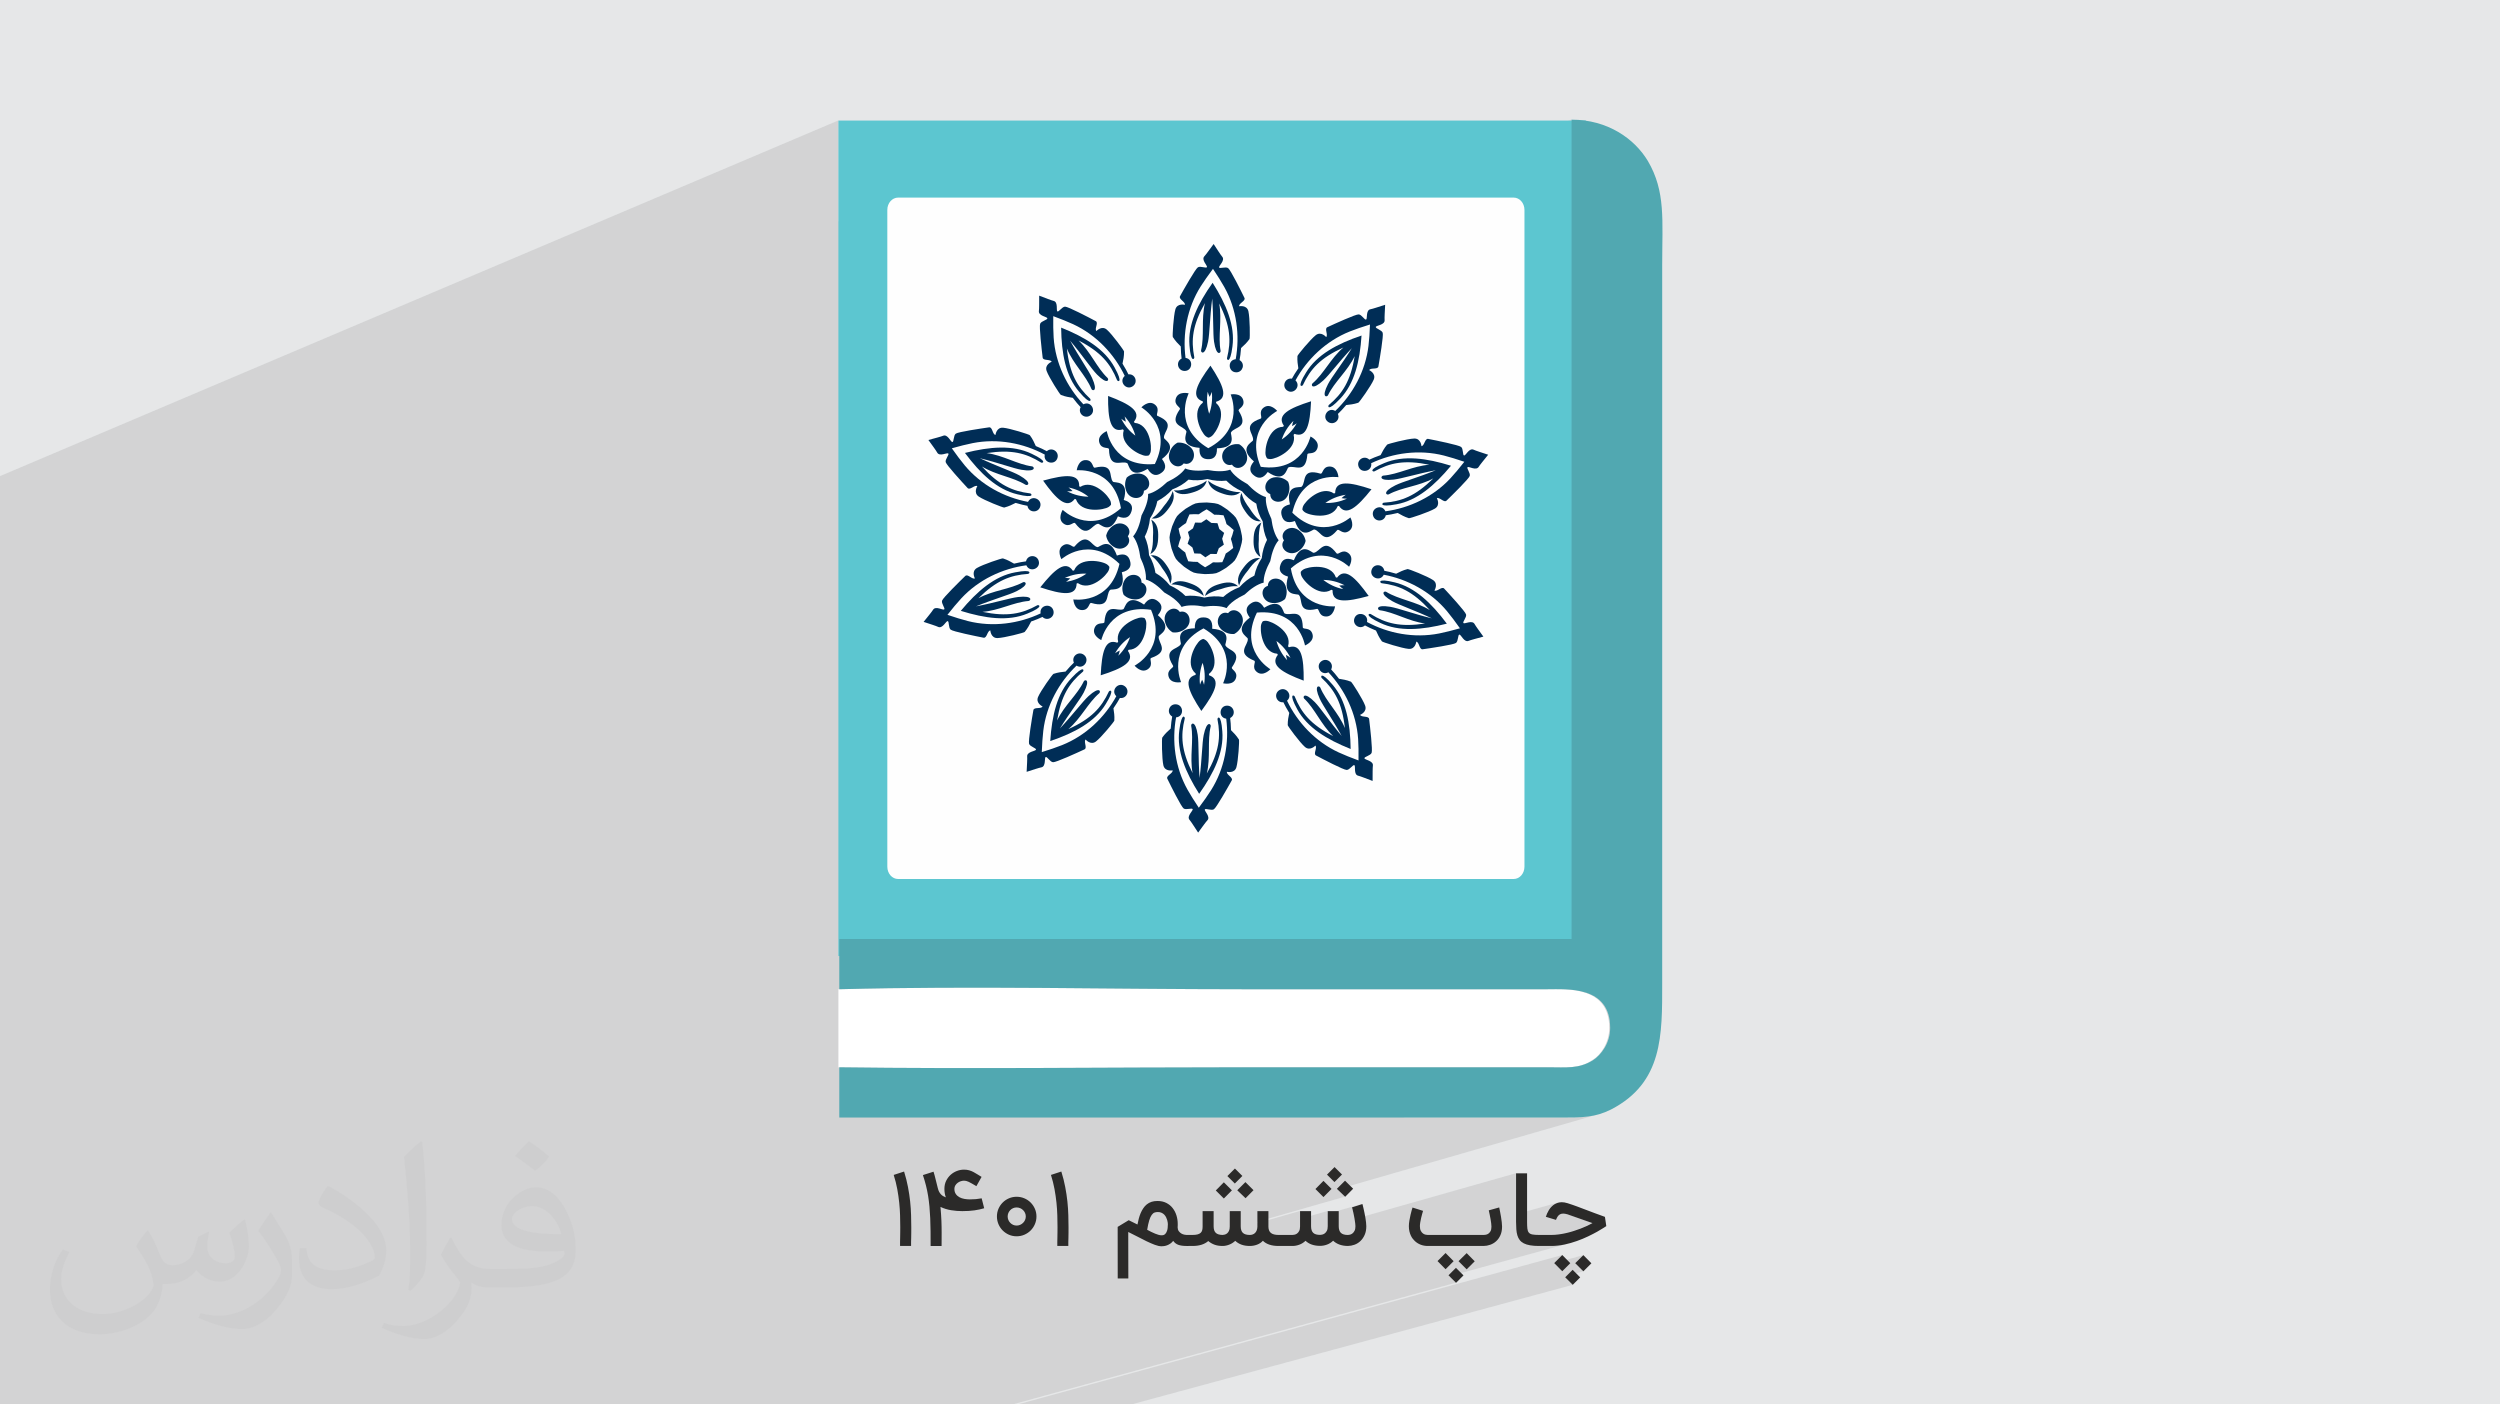 <?xml version="1.0" encoding="UTF-8"?>
<!DOCTYPE svg PUBLIC "-//W3C//DTD SVG 1.1//EN" "http://www.w3.org/Graphics/SVG/1.1/DTD/svg11.dtd">
<!-- Creator: CorelDRAW 2020 (64-Bit) -->
<svg xmlns="http://www.w3.org/2000/svg" xml:space="preserve" width="94.192mm" height="52.917mm" version="1.1" style="shape-rendering:geometricPrecision; text-rendering:geometricPrecision; image-rendering:optimizeQuality; fill-rule:evenodd; clip-rule:evenodd"
viewBox="0 0 9404.92 5283.66"
 xmlns:xlink="http://www.w3.org/1999/xlink"
 xmlns:xodm="http://www.corel.com/coreldraw/odm/2003">
 <defs>
  <style type="text/css">
   <![CDATA[
    .fil5 {fill:#51A8B1}
    .fil3 {fill:#5CC6D0}
    .fil0 {fill:#E6E7E8}
    .fil6 {fill:#FEFEFE}
    .fil4 {fill:white}
    .fil8 {fill:#2B2A29;fill-rule:nonzero}
    .fil7 {fill:#002D56;fill-rule:nonzero}
    .fil2 {fill:#373435;fill-opacity:0.031}
    .fil1 {fill:#2B2A29;fill-opacity:0.102}
   ]]>
  </style>
 </defs>
 <g id="Layer_x0020_1">
  <polygon class="fil0" points="-0,0 9404.92,0 9404.92,5283.66 -0,5283.66 "/>
  <path class="fil1" d="M3560.97 5283.66l-22.45 0 -12.78 0 -45.1 0 -16.34 0 -1.65 0 -20.91 0 -53.67 0 -30.91 0 -57.36 0 -1.29 0 -15.49 0 -132.99 0 -146.67 0 -41.99 0 -98.59 0 -27.8 0 -15.98 0 -52.95 0 -27.78 0 -12.34 0 -5.55 0 -3.07 0 -14.77 0 -58.5 0 -20.1 0 -7.68 0 -28.55 0 -7.29 0 -0.81 0 -38.01 0 -23.69 0 -27.1 0 -1.77 0 -4.23 0 -11.09 0 -22.71 0 -31.09 0 -21.9 0 -8.72 0 -8.74 0 -3.64 0 -22.59 0 -17.38 0 -31.17 0 -26.76 0 -6.73 0 -7.19 0 -20.03 0 -21.8 0 -11.13 0 -6.69 0 -38.45 0 -24.47 0 -2.21 0 -10.4 0 -3.03 0 -3.9 0 -14.02 0 -38.47 0 -56.27 0 -5.86 0 -0.1 0 -3.05 0 -41.81 0 -16.15 0 -2.46 0 -8.41 0 -11.96 0 -18.07 0 -21.98 0 -19.9 0 -1.55 0 -38.98 0 -0.68 0 -7.56 0 -3.24 0 -16.49 0 -52.37 0 -19.4 0 -42.02 0 -7.63 0 -55.05 0 -16.87 0 -1.71 0 -18.67 0 -41.83 0 -24.65 0 -4.27 0 -34.51 0 -69.75 0 -38.97 0 -51.79 0 -37.95 0 -9 0 -0.66 0 -51.38 0 -31.72 0 -124.71 0 -3.23 0 -8.54 0 -92.07 0 -24.02 0 -110.8 0 -130.99 0 -34.95 0 -34.73 0 -1.87 0 -100.42 0 -2.56 0 -13.31 0 -74.07 0 -222.84 0 -206.73 0 0 -93.89 0 -7.43 0 -80.08 0 -29.48 0 -54.21 0 -0.97 0 -0.04 0 -0.02 0 -0.01 0 -0.96 0 -264.02 0 -1 0 -108.74 0 -4.4 0 -15.11 0 -12.56 0 -29.43 0 -1.06 0 -0.47 0 -7.05 0 -0.18 0 -0.63 0 -7.64 0 -2.42 0 -7.67 0 -11.58 0 -2.07 0 -12.13 0 -11.95 0 -16.39 0 -1.46 0 -1.16 0 -4.89 0 -21.2 0 -4.03 0 -2.64 0 -3.44 0 -0.84 0 -4.37 0 -0.25 0 -9.71 0 -3.29 0 -3.42 0 -16.9 0 -9.56 0 -21.76 0 -20.22 0 -6.58 0 -31.39 0 -3.68 0 -8.75 0 -10.66 0 -6.63 0 -2.78 0 -2.56 0 -0.1 0 -3.63 0 -2.26 0 -0.7 0 -9.44 0 -1.16 0 -0.8 0 -0.74 0 -4.46 0 -0.59 0 -2.15 0 -2.48 0 -1.55 0 -1.24 0 -0.79 0 -5.74 0 -0.01 0 -2.04 0 -2.49 0 -3.7 0 -3.14 0 -0.19 0 -1.03 0 -2.74 0 -0.37 0 -1.14 0 -4.47 0 -5.69 0 -1.85 0 -0.62 0 -1.11 0 -0.96 0 -1.36 0 -5.56 0 -0.49 0 -1.81 0 -5.47 0 -2.88 0 -6.53 0 -0.67 0 -2.95 0 -0.61 0 -5.24 0 -3.61 0 -5.33 0 -2.46 0 -0.72 0 -1.93 0 -1 0 -3.71 0 -0.11 0 -5.24 0 -2.85 0 -4.18 0 -0.67 0 -0.72 0 -2.89 0 -2.14 0 -1.57 0 -0.03 0 -9.9 0 -3.01 0 -1.91 0 -0.05 0 -0.52 0 -3.42 0 -0.89 0 -1.85 0 -2.4 0 -0.21 0 -4.32 0 -0.25 0 -1.93 0 -1.38 0 -12.64 0 -7.34 0 -1.51 0 -0.03 0 -0.29 0 -1.73 0 -0.03 0 -0.46 0 -4.04 0 -0.48 0 -2.18 0 -1.8 0 -0.71 0 -3.64 0 -1.77 0 -1.97 0 -5.19 0 -5.53 0 -8.9 0 -2.05 0 -2.27 0 -1.49 0 -6.94 0 -0.75 0 -2.31 0 -0.1 0 -2.52 0 -1.34 0 -2.17 0 -7.96 0 -0.35 0 -1.56 0 -0.3 0 -1.86 0 -2.64 0 -9.6 0 -3.16 0 -1.67 0 -3.24 0 -3.74 0 -2.1 0 -0.3 0 -2.59 0 -1.38 0 -2.76 0 -0.11 0 -0.34 0 -0.24 0 -0.95 0 -0.15 0 -0.25 0 -1.35 0 -0.64 0 -6.32 0 -0.87 0 -0.61 0 -1.83 0 -0.56 0 -0.58 0 -2.87 0 -1.96 0 -6.23 0 -0.06 0 -7.39 0 -0.46 0 -0.73 0 -0.92 0 -0.35 0 -0.4 0 -3.56 0 -2.22 0 -0.36 0 -2.42 0 -1.42 0 -1.29 0 -2.41 0 -1.53 0 -0.67 0 -0.19 0 -0.02 0 -1.73 0 -0.46 0 -1.47 0 -0.74 0 -0.49 0 -1.51 0 -1.68 0 -0.2 0 -0.21 0 -0.48 0 -1.31 0 -0.41 0 -1.18 0 -4.87 0 -4.76 0 -0.47 0 -1.22 0 -13.41 0 -2.21 0 -1.41 0 -4.88 0 -0.71 0 -0.67 0 -1.58 0 -3.59 0 -2.61 0 -0.43 0 -0.71 0 -4.46 0 -0.99 0 -2.52 0 -0.12 0 -0.37 0 -0.25 0 -0.33 0 -7.26 0 -1.23 0 -3.66 0 -2.75 0 -1.68 0 -1.1 0 -1.87 0 -3.51 0 -1.58 0 -2.86 0 -0.36 0 -0.83 0 -0.58 0 -3.43 0 -4.02 0 -0.9 0 -0.24 0 -0.21 0 -1.94 0 -1.29 0 -4.7 0 -1.07 0 -0.39 0 -2.43 0 -2.78 0 -0.92 0 -2.34 0 -0.62 0 -3.45 0 -1.26 0 -2.65 0 -1.23 0 -1.48 0 -0.04 0 -1.92 0 -1.02 0 -2.23 0 -0.15 0 -0.1 0 -3.85 0 -1.14 0 -3.56 0 -0.29 0 -1.72 0 -1.6 0 -0.76 0 -0.87 0 -2 0 -0.49 0 -1.91 0 -0.79 0 -0.1 0 -1.76 0 -2.23 0 -1.09 0 -0.04 0 -2.55 0 -1.8 0 -0.17 0 -0.53 0 -2.72 0 -0.3 0 -4.11 0 -1.39 0 -0.28 0 -0.77 0 -1.8 0 -0.07 0 -0.13 0 -0.42 0 -0.41 0 -3.54 0 -0.22 0 -0.98 0 -0.15 0 -1.49 0 -0.19 0 -1.52 0 -0.09 0 -1.17 0 -1.24 0 -5.65 0 -3.13 0 -0.23 0 -0.65 0 -0.43 0 -0.76 0 -0.03 0 -0.66 0 -1.05 0 -1.07 0 -1.48 0 -0.25 0 -2.08 0 -2.18 0 -0.95 0 -0.04 0 -0.01 0 -0.81 0 -0.89 0 -0.37 0 -0.04 0 -0.08 0 -0.21 0 -0.7 0 -1.47 0 -1.38 0 -0.01 0 -1.16 0 -2.58 0 -0.64 0 -0.45 0 -0.99 0 -2.1 0 -1.51 0 -0.26 0 -0.25 0 -0.16 0 -0.65 0 -0.59 0 -0.36 0 -0.13 0 -1.57 0 -0.36 0 -2.59 0 -0.17 0 -0.33 0 -6.03 0 -0.53 0 -1.21 0 -0.2 0 -1.26 0 -1.99 0 -0.36 0 -0.2 0 -0.09 0 -1.16 0 -0.59 0 -0.91 0 -5.37 0 -0.11 0 -0.17 0 -0.3 0 -2.34 0 -0.94 0 -0.15 0 -2.37 0 -0.94 0 -0.33 0 -1.68 0 -0.18 0 -1.88 0 -0.14 0 -0.55 0 -0.07 0 -0.44 0 -1.28 0 -3.74 0 -0.02 0 -0.86 0 -0.01 0 -0.14 0 -8.79 0 -0.17 0 -1.24 0 -0.05 0 -0.05 0 -0.01 0 -2.17 0 -2.42 0 -1.47 0 -0.55 0 -2.39 0 -0.02 0 -1.29 0 -1.17 0 -2.15 0 -1.44 0 -0.4 0 -0.14 0 -0.98 0 -0.75 0 -2.11 0 -0.07 0 -1.46 0 -2.41 0 -1.91 0 -1.21 0 -2.24 0 -0.17 0 -2.07 0 -0.32 0 -2.07 0 -2.98 0 -0.59 0 -0.08 0 -2.54 0 -1.61 0 -1.43 0 -2.65 0 -0.67 0 -0.71 0 -0.11 0 -1.3 0 -0.96 0 -0.35 0 -0.23 0 -0.02 0 -1.8 0 -1.12 0 -1.48 0 -2 0 -0.48 0 -0.65 0 -0.79 0 -0.68 0 -0.08 0 -0.33 0 -2.43 0 -0.58 0 -0.47 0 -0.22 0 -0.15 0 -0.45 0 -3.84 0 -1.81 0 -0.24 0 -0.89 0 -0.1 0 -2.53 0 -0.55 0 -0.99 0 -0.3 0 -2.44 0 -4.82 0 -1.74 0 -0.56 0 -0.52 0 -0.27 0 -0.57 0 -1.46 0 -1.15 0 -0.66 0 -0.86 0 -1.43 0 -1.59 0 -2.82 0 -1.95 0 -1.99 0 -0.33 0 -1.15 0 -0.43 0 -0.5 0 -0.25 0 -3.45 0 -1.39 0 -0.96 0 -0.08 0 -3.65 0 -1.59 0 -0.09 0 -1.57 0 -0.93 0 -2.51 0 -1.14 0 -1.88 0 -0.36 0 -0.18 0 -1.05 0 -0.17 0 -2.01 0 -0.39 0 -0.43 0 -1.46 0 -0.37 0 -3.51 0 -4.23 0 -2.03 0 -0.21 0 -1.89 0 -1.59 0 -1.21 0 -0.7 0 -0.76 0 -2.1 0 -0.61 0 -0.32 0 -1.09 0 -0.77 0 -0.22 0 -0.04 0 -1.87 0 -8.05 0 -0.04 0 -1.47 0 -0.43 0 -0.39 0 -0.54 0 -1.39 0 -9.09 0 -0.39 0 -0.93 0 -0.43 0 -2.18 0 -0.45 0 -1.02 0 -3.65 0 -0.89 0 -0.08 0 -0.66 0 -2.17 0 -1.84 0 -1.56 0 -1.25 0 -1.07 0 -2 0 -3.1 0 -5.73 0 -0.03 0 -1.92 0 -0.66 0 -0.44 0 -3.11 0 -1.31 0 -0.07 0 -0.62 0 -4.5 0 -0.73 0 -2.7 0 -2.23 0 -5.96 0 -0.51 0 -1.48 0 -1.44 0 -16.82 0 -2.02 0 -0.22 0 -2.86 0 -2.28 0 -1.09 0 -2.84 0 -1.05 0 -2.05 0 -0.19 0 -0.05 0 -0.56 0 -0.51 0 -1.05 0 -0.46 0 -2.28 0 -0.26 0 -0.97 0 -1.61 0 -0.09 0 -0.39 0 -1.31 0 -2.43 0 -0.46 0 -0.64 0 -2.09 0 -0.53 0 -4.21 0 -1 0 -1.7 0 -3.46 0 -3.23 0 -0.61 0 -0.49 0 -2.02 0 -0.51 0 -4.89 0 -1.6 0 -11.93 0 -0.2 0 -3.62 0 -0.63 0 -1 0 -0.31 0 -0.21 0 -0.9 0 -0.75 0 -0.96 0 -0.2 0 -8 0 -0.24 0 -2.27 0 -4.62 0 -0.93 0 -1.2 0 -0.14 0 -3.11 0 -0.81 0 -0.41 0 -0.18 0 -0.7 0 -3.66 0 -1.55 0 -1.33 0 -2.04 0 -0.98 0 -6.22 0 -9.79 0 -0.11 0 -1.02 0 -1.04 0 -4.73 0 -0.11 0 -4.24 0 -3.21 0 -5.42 0 -2.69 0 -6.81 0 -2 0 -4.6 0 -3 0 -3.03 0 -0.47 0 -2.56 0 -0.28 0 -3.46 0 -6.56 0 -4.63 0 -0.1 0 -2.51 0 -1.34 0 -2.11 0 -2.09 0 -0.12 0 -1.64 0 -3.59 0 -1.64 0 -2.1 0 -0.45 0 -0.05 0 -1.08 0 -1.12 0 -0.08 0 -0.56 0 -0.04 0 -1.11 0 -2.27 0 -0.71 0 -0.25 0 -12.52 0 -0.17 0 -1.38 0 -0.16 0 -3.83 0 -3.49 0 -1.32 0 -0.72 0 -0.17 0 -0.35 0 -0.46 0 -11.37 0 -1.2 0 -0.1 0 -2.28 0 -1.04 0 -4.27 0 -1.04 0 -0.54 0 -3.08 0 -0.79 0 -3.68 0 -0.97 0 -2.97 0 -11.27 0 -1.18 0 -10.3 0 -3.58 0 -0.97 0 -0.46 0 -0.59 0 -3.63 0 -0.83 0 -2.08 0 -3.94 0 -3.54 0 -3.93 0 -9.2 0 -1.22 0 -0.98 0 -5.44 0 -5.52 0 -2.39 0 -0.36 0 -1.36 0 -5 0 -4.85 0 -1.72 0 -1.1 0 -0.82 0 -8.3 0 -1.06 0 -4.77 0 -0.85 0 -0.36 0 -2.82 0 -2.19 0 -1.83 0 -1.08 0 -2.45 0 -3.15 0 -0.83 0 -0.03 0 -0.29 0 -5 0 -0.83 0 -12.45 0 -0.57 0 -4.65 0 -0.29 0 -2.45 0 -11.38 0 -2.22 0 -0.75 0 -26.6 0 -25.45 0 -23.29 0 -2.51 0 -19.23 0 -2.57 0 -2.93 0 -11.59 0 -2.75 0 -6.46 0 -0.55 0 -1.12 0 -0.14 0 -10.34 0 -8.46 0 -1.95 0 -1.59 0 -4.01 0 -2.27 0 -42.99 0 -2.01 0 -2.11 0 -10.73 0 -0.59 0 -10.92 0 -0.01 0 -3.82 0 -14.03 0 -8.31 0 -0.6 0 -1.26 0 -7.59 0 -7.4 0 -13.08 0 -6.3 0 -50.51 0 -520.79 0 -0.04 0 -2.55 0 -343.87 3154.04 -1338.15 0 379.67 208.77 -86.21 7.61 -2.7 8.02 -0.92 0.11 -0.05 1785.81 0 747.81 -293.18 0 3082.23 -208.97 64.14 262.99 0 -409.99 124.93 264.82 0 14.9 -0.11 16.58 -0.16 17.91 0.07 18.86 0.57 19.47 1.34 19.69 2.39 19.55 3.69 19.05 5.28 18.17 7.15 16.94 9.28 15.34 11.68 13.37 14.36 11.03 17.3 8.34 20.52 5.27 24.01 1.84 27.78 -0.39 10.59 -1.12 10.27 -1.81 9.91 -2.43 9.57 -3.01 9.19 -3.52 8.8 -3.99 8.39 -4.4 7.97 -4.75 7.53 -5.06 7.09 -5.3 6.62 -5.5 6.14 -5.64 5.64 -5.72 5.14 -5.75 4.61 -5.73 4.07 -10.05 5.86 -9.93 4.99 -9.86 4.17 -9.82 3.42 -673.33 197.63 584.66 0 3.37 0 15.4 -0.01 14.61 -0.05 13.89 -0.14 13.23 -0.28 12.67 -0.45 12.16 -0.67 11.74 -0.95 11.38 -1.25 11.11 -1.61 10.9 -2.01 10.78 -2.46 10.72 -2.95 -984.78 283.53 28.45 27.27 -330.26 94.76 0 5.35 160.45 -46.01 0 29.78 104.18 -29.78 0 10.4 130.5 -37.27 -39.17 12.49 0.19 0.72 0.22 0.79 0.23 0.86 0.25 0.93 0.27 1.01 0.29 1.08 0.31 1.17 0.33 1.24 0.31 1.3 0.33 1.34 0.33 1.39 0.33 1.44 0.35 1.49 0.34 1.53 0.36 1.57 0.36 1.62 0.36 1.63 0.36 1.67 0.36 1.69 0.35 1.72 0.35 1.75 0.36 1.77 0.36 1.8 0.36 1.82 0.36 1.82 0.34 1.8 0.34 1.8 0.32 1.79 0.31 1.78 0.31 1.78 0.12 0.74 607.39 -172.64 0 154.79 156.55 -43.82 -3.11 1.07 -2.99 1.24 -2.89 1.4 -2.79 1.56 -2.68 1.72 -2.58 1.88 -2.46 2.04 -2.35 2.15 -2.26 2.26 -2.15 2.38 -2.06 2.49 -1.95 2.6 -1.85 2.72 -1.75 2.84 -1.68 2.91 -1.58 2.94 -1.49 2.98 -1.41 3.02 -1.31 3.05 -1.22 3.08 -1.12 3.13 -1.04 3.16 8.67 2.61 49.39 -13.76 1.45 -0.33 1.5 -0.26 1.55 -0.17 1.59 -0.09 1.65 -0.02 1.68 0.07 1.74 0.13 1.8 0.21 1.87 0.28 1.92 0.34 1.99 0.42 2.05 0.5 2.11 0.56 94.53 33.2 -2.28 1.28 -2.34 1.28 -2.4 1.28 -2.48 1.28 -2.54 1.29 -2.62 1.29 -2.68 1.3 -2.76 1.3 -2.84 1.3 -2.88 1.29 -2.94 1.29 -2.97 1.28 -3.03 1.26 -3.06 1.26 -3.12 1.24 -3.16 1.24 -3.22 1.24 -3.26 1.21 -3.29 1.19 -3.31 1.17 -3.34 1.15 -3.38 1.13 -3.41 1.12 -3.45 1.1 -3.44 1.08 -3.45 1.05 -3.47 1.01 -3.48 0.98 -124.43 34.41 0 17.62 3.23 0.08 4.83 0.04 46.54 0 6.09 -0.08 6.11 -0.26 6.11 -0.42 6.11 -0.58 6.13 -0.75 6.13 -0.91 6.14 -1.06 6.14 -1.23 6.09 -1.37 6.03 -1.46 5.98 -1.54 -450.19 123.98 24.36 24.36 -1667.23 457.69 -107.59 0 -17.79 0 -12.06 0 -44.03 0 -7.58 0 -6.26 0 -18.88 0 -35.17 0zm694.3 0l-126.76 0 -13.15 0 -58.13 0 -18.61 0 -59.05 0 -75.64 0 -0.3 0 -76.03 0 2049.56 -562.36 -30.28 30.35 0.07 0.07 109.6 -30 -30.7 30.28 30.7 30.69 -63.25 17.21 -5.16 5.16 28.41 28.41 -1661.26 450.18z"/>
  <path class="fil2" d="M557.14 4629.28c17.95,27.21 29.6,53.36 40.96,82.43 8.45,16.91 12.93,48.09 52.57,48.09 11.61,0 28.28,-3.42 43.06,-11.61 16.63,-8.73 29.32,-21.94 35.94,-42l15.85 -53.36 38.57 -19.02 2.64 2.64c-5.27,20.09 -6.59,39.36 -6.59,54.43 0,44.63 38.57,61.56 69.22,61.56 17.95,0 34.09,-8.73 34.09,-25.11 0,-21.13 -8.98,-57.06 -20.62,-89.29 17.95,-17.95 35.94,-35.94 56.53,-50.47l3.17 1.6c8.98,38.04 14,75.56 14,100.66 0,24.57 -10.83,51.79 -19.81,69.49 -18.49,34.87 -51.25,62.62 -90.87,62.62 -30.1,0 -63.65,-15.07 -86.66,-43.06l-1.32 0c-21.66,26.96 -55.22,51.25 -108.86,51.25l-16.63 0c-2.64,35.41 -10.29,60.49 -21.94,82.95 -31.95,62.34 -126.81,106.47 -216.1,106.47 -124.17,0 -186.51,-71.59 -186.51,-166.96 0,-58.91 19.27,-113.6 48.88,-152.42l24.29 10.04c-18.49,35.41 -30.91,68.68 -30.91,101.45 0,89.29 72.66,131.83 156.4,131.83 77.68,0 173.83,-49.41 191.28,-106.72 -6.59,-62.62 -30.1,-91.93 -66.04,-148.99 10.83,-19.02 24.83,-38.04 42.28,-58.38l3.17 0 0 0 0 0 -0.02 -0.09zm1432.14 -336.04c26.15,16.39 51.79,35.66 76.87,57.85 -14,19.81 -31.45,37.79 -53.11,53.64 -25.11,-20.34 -50.19,-37.79 -75.84,-56.27 17.42,-19.55 34.62,-38.29 52.04,-55.22l0 0 0 0 0 0 0 0 0 0 0.03 0zm13.47 244.11c-42.28,0 -76.87,27.75 -76.87,48.34 0,44.13 84.53,57.85 185.72,57.31 -12.68,-51.79 -57.06,-105.68 -108.86,-105.68l0.01 0.03zm-94.86 236.19c54.96,0 103.04,-1.6 139.74,-10.83 40.96,-10.29 75.56,-30.91 75.56,-45.17 0,-3.7 0,-8.19 -1.32,-11.89 -22.98,2.11 -49.41,2.11 -72.38,2.11 -74.49,0 -131.55,-16.91 -154.02,-58.66 -5.55,-11.61 -9.51,-24.57 -9.51,-39.36 0,-40.43 17.42,-79.79 48.09,-107 25.61,-22.45 53.89,-36.44 82.67,-36.44 52.04,0 93.51,41.75 122.57,107.54 15.85,35.94 26.68,77.4 26.68,129.72 0,34.87 -9.51,64.19 -31.17,85.85 -40.43,39.11 -114.92,53.89 -229.04,53.89l-51.79 0 0 0 -13.47 0c-28.28,0 -48.62,-5.02 -64.72,-17.42l-2.64 0c0.79,6.59 1.32,12.93 1.32,19.02 0,25.61 -8.45,58.38 -25.61,84.53 -50.72,75.3 -105.68,108.04 -153.24,108.04 -48.09,0 -107,-18.49 -160.11,-42.54l9.51 -18.49c17.17,7.13 40.96,11.89 73.7,11.89 85.85,0 198.66,-82.43 212.66,-163 -3.17,-6.59 -8.98,-15.32 -17.17,-24.57 -25.11,-29.85 -40.96,-54.68 -55.75,-80.83 12.68,-25.11 24.29,-45.17 35.13,-63.4l4.49 -0.53c36.72,74.77 69.99,117.55 144.23,117.55l11.61 0 0 0 53.89 0 0 0 0 0 0 0 0 0 0 0 0.09 0.01zm-371.98 79c6.34,-34.34 6.87,-72.91 6.87,-108.86l0 -53.36c0,-99.6 -12.68,-244.36 -22.98,-338.68 17.95,-19.27 43.06,-42 62.87,-57.31l5.81 1.6c13.47,118.62 16.63,256 16.63,383.06 0,33.3 -1.32,65.79 -4.49,89.55 -1.85,30.1 -19.27,52.83 -56.53,87.7l-8.19 -3.7zm-382.8 -157.19c1.85,46.77 24.83,83.49 105.15,83.49 49.93,0 92.19,-12.93 138.96,-35.13 8.45,-3.7 12.93,-8.73 12.93,-12.93 0,-29.32 -22.45,-68.15 -60.23,-103.55 -36.72,-33.3 -85.34,-62.62 -130.76,-82.18 -15.6,-6.59 -20.62,-13.47 -20.62,-20.09 0,-13.47 17.95,-41.75 32.77,-62.09l5.02 -0.53c52.04,27.21 110.17,67.64 153.24,112.53 39.11,41.47 63.4,83.49 63.4,129.19 0,33.81 -10.29,65.51 -26.96,95.11 -57.06,28.79 -117.83,50.72 -178.06,50.72 -73.17,0 -123.1,-34.34 -123.1,-114.92 0,-8.73 0,-22.19 3.17,-39.64l25.11 0 0 0 0 0 0 0 0 0 0 0 -0.02 0zm-132.37 -132.9l45.45 73.45c16.63,27.21 32.23,56.81 32.23,103.55l0 59.7c0,48.34 -30.91,100.13 -80.83,151.38 -39.11,34.62 -73.7,49.41 -105.68,49.41 -47.55,0 -101.98,-14.79 -164.85,-41.75l7.13 -18.49c19.81,5.27 42.79,9.77 71.06,9.77 90.36,-0.53 182.8,-66.57 225.08,-147.15 5.02,-9.26 6.87,-17.95 6.87,-24.04 0,-9.26 -5.02,-19.55 -8.98,-28.79 -22.98,-43.31 -48.62,-82.95 -76.87,-119.68 14.79,-23.25 29.6,-45.7 45.7,-67.9l3.7 0.53 0 0 0 0 0 0 0 0 0 0 -0.02 0.01z"/>
  <g id="_3109061850432">
   <g>
    <polygon class="fil3" points="3154.04,3596.56 5966.19,3596.56 5966.19,453.56 3154.04,453.56 "/>
    <path class="fil4" d="M3154.04 4015.16l0 -293.7c499.63,-13.53 1016.16,0 1519.17,0l1144.46 0c74.24,0 236.31,-13.53 236.31,145.15 0,57.38 -33.76,104.66 -64.13,121.55 -50.62,33.76 -101.29,26.98 -168.78,26.98l-1144.45 0c-506.38,0 -1019.54,6.76 -1525.93,0l3.37 0 -0.03 0 0.01 0.02z"/>
    <path class="fil5" d="M3154.04 4015.16c506.37,6.76 1019.54,0 1525.93,0l1144.45 0c67.5,0 114.79,6.76 168.78,-26.99 30.4,-20.27 64.13,-64.15 64.13,-121.54 0,-158.67 -162.04,-145.15 -236.32,-145.15l-1144.45 0c-503.01,0 -1019.55,-13.52 -1519.18,0l0 -189.07 2754.78 0 0 -3082.23c135.03,0 236.31,70.87 286.96,155.29 67.5,114.8 54,222.8 54,391.63l0 2700.77c0,195.78 3.37,374.73 -192.44,476.02 -60.75,30.36 -108.04,30.36 -192.43,30.36l-3.37 0 -2707.51 0 0 -189.03 -3.37 0 0 0 0.05 -0.06z"/>
    <path class="fil6" d="M3378.56 743.35l2315.89 0c22.38,0.03 40.51,20.73 40.51,46.25l0 2470.96c0,25.52 -18.15,46.19 -40.51,46.19l-2315.89 0c-22.37,0 -40.49,-20.69 -40.49,-46.21l0 -2470.96c0,-25.52 18.15,-46.2 40.52,-46.2l-0.03 -0.03z"/>
    <g id="_2444326631408">
     <path class="fil7" d="M4509.82 3038.66c-16.66,-24.98 -31.25,-48.01 -42.61,-68.32 -47.2,-84.43 -59.04,-182.71 -42.83,-271.58 31.83,-3.01 28.79,-49.29 -2.24,-49.29 -24.89,0 -34.75,32.8 -12.36,45.98 -2.12,11.55 -4.35,26.88 -5.62,45.43 -11.24,10.41 -20.52,18.09 -31.74,33.81 -2.19,2.97 -1.61,79.55 4.16,104.41 5.78,24.85 34.82,18.88 34.82,18.88 1.58,11.75 -25.67,19.89 -19.9,31.64 13.34,27.24 52.11,105.19 61.27,111.77 9.15,6.76 31.61,-3.21 34,2.58 2.4,5.76 -24.04,26.44 -11.54,40.58 5.29,6.05 18.22,26.39 32.11,47.62 15.01,-20.47 29,-40.1 34.6,-45.87 13.26,-13.45 -12.08,-35.5 -9.41,-41.12 2.69,-5.65 24.62,5.46 34.11,-0.78 9.48,-6.09 52.3,-81.92 67.06,-108.41 6.37,-11.42 -20.4,-21.01 -18.2,-32.62 0,0 28.68,7.46 35.78,-17.04 7.05,-24.52 11.66,-100.96 9.66,-104.05 -10.4,-16.27 -19.24,-24.43 -29.93,-35.43 -0.28,-18.6 -1.71,-34.01 -3.23,-45.65 23.07,-12 14.93,-45.25 -9.91,-46.56 -30.98,-1.65 -36.47,44.41 -4.84,49.08 11.52,89.59 -5.49,187.1 -57.07,268.95 -12.4,19.67 -28.16,41.9 -46.13,65.98z"/>
     <path class="fil7" d="M3919.14 2829.4c1.22,-30.03 2.96,-57.21 5.71,-80.33 11.43,-96.04 59.61,-182.5 124.97,-244.88 27.51,16.29 52.24,-22.94 27.13,-41.19 -20.11,-14.63 -47.39,6.12 -37,29.94 -8.52,8.1 -19.33,19.16 -31.26,33.43 -15.2,1.82 -27.23,2.61 -45.55,8.7 -3.52,1.14 -48.05,63.43 -57.97,86.93 -9.96,23.49 17.03,35.75 17.03,35.75 -5.6,10.43 -32.44,1 -34.66,13.89 -5.25,29.86 -19.69,115.74 -16.17,126.44 3.43,10.84 27.46,16.01 26.02,22.1 -1.47,6.04 -35.05,7.23 -33.2,26.04 0.73,7.98 -0.78,32.05 -2.02,57.39 24.14,-7.74 47.02,-15.44 54.94,-16.79 18.62,-3.08 11.09,-35.82 16.57,-38.79 5.5,-2.99 16.68,18.9 28.06,19.41 11.25,0.66 90.45,-35.5 117.95,-48.29 11.87,-5.48 -4.14,-28.98 4.46,-37.07 0,0 18.81,22.9 38.95,7.21 20.12,-15.68 68.8,-74.79 68.98,-78.47 1.16,-19.28 -1.22,-31.08 -3.37,-46.25 10.68,-15.24 18.57,-28.53 24.19,-38.86 25.72,3.89 38.69,-27.83 19.36,-43.47 -24.1,-19.54 -55.61,14.49 -32.74,36.87 -43.36,79.26 -114.46,148.13 -204.27,184.03 -21.61,8.65 -47.43,17.34 -76.11,26.27z"/>
     <path class="fil7" d="M3564.27 2312.9c18.61,-23.57 36.01,-44.57 51.81,-61.65 65.73,-70.96 155.51,-112.61 245.05,-124.66 12.69,29.38 55.77,12.16 46.17,-17.33 -7.69,-23.67 -41.93,-22.92 -47.53,2.48 -11.64,1.53 -26.89,4.12 -44.94,8.64 -13.39,-7.46 -23.57,-13.89 -41.95,-19.73 -3.52,-1.14 -76.15,23.09 -98.04,36.25 -21.86,13.16 -7.21,38.95 -7.21,38.95 -10.65,5.14 -26.85,-18.25 -36.23,-9.16 -21.78,21.1 -83.94,82.09 -87.38,92.8 -3.59,10.78 12.81,29.09 8.07,33.14 -4.76,4.06 -32.59,-14.71 -42.15,1.58 -4.13,6.9 -19.49,25.48 -35.38,45.24 24.08,7.94 47.09,15.18 54.31,18.72 16.86,8.45 30.02,-22.45 36.2,-21.64 6.21,0.82 2.4,25.1 11.3,32.18 8.72,7.13 94.06,24.45 123.82,30.28 12.81,2.54 13.64,-25.89 25.39,-27.38 0,0 1.75,29.59 27.24,28.73 25.51,-0.85 99.63,-20.08 101.96,-22.96 12.27,-14.93 17.28,-25.84 24.44,-39.4 17.59,-6.03 31.81,-12.15 42.43,-17.19 18.53,18.22 47.65,0.22 41.22,-23.8 -8.01,-29.97 -53.51,-20.97 -48.17,10.57 -81.67,38.64 -179.67,52.59 -273.42,28.84 -22.57,-5.73 -48.58,-13.88 -77.02,-23.49z"/>
     <path class="fil7" d="M3580.78 1686.46c28.92,-8.15 55.3,-14.87 78.15,-19.41 94.88,-18.78 191.99,0.3 271.52,43.18 -7.01,31.23 37.96,42.61 47.54,13.11 7.7,-23.67 -20.47,-43.18 -39.91,-25.94 -10.32,-5.6 -24.18,-12.48 -41.46,-19.41 -6.44,-13.92 -10.86,-25.1 -22.35,-40.65 -2.16,-2.99 -75.16,-26.08 -100.58,-28.28 -25.43,-2.2 -28.74,27.26 -28.74,27.26 -11.64,-2.13 -10.98,-30.55 -23.92,-28.7 -30.04,4.26 -116.16,17.04 -125.24,23.72 -9.26,6.61 -6.73,31.05 -12.95,31.57 -6.23,0.47 -17.72,-31.09 -35.04,-23.53 -7.39,3.16 -30.73,9.18 -55.22,15.84 14.83,20.57 29.2,39.93 32.95,47.04 8.67,16.75 37.49,-0.5 42,3.78 4.54,4.3 -12.8,21.74 -9.78,32.67 2.85,10.91 61.72,75.07 82.36,97.28 8.9,9.58 26.29,-12.93 36.64,-7.24 0,0 -15.98,24.98 5.17,39.28 21.13,14.29 92.39,42.33 95.98,41.34 18.67,-4.84 29.19,-10.74 42.93,-17.5 17.77,5.48 32.87,8.89 44.41,11.02 4.28,25.63 38.42,28.21 47.34,4.96 11.14,-28.96 -30.95,-48.43 -45.17,-19.76 -88.79,-16.73 -176.26,-63.04 -238.15,-137.38 -14.9,-17.87 -31.15,-39.74 -48.5,-64.26z"/>
     <path class="fil7" d="M3962.33 1189.36c28.19,10.41 53.49,20.46 74.62,30.22 87.81,40.58 155.17,113.11 194.29,194.54 -23.99,21.14 5.67,56.76 30.77,38.54 20.13,-14.63 8.83,-46.94 -17.03,-44.44 -5.06,-10.61 -12.25,-24.3 -22.14,-40.06 2.99,-15.05 5.95,-26.72 5.8,-46 0.02,-3.71 -45.47,-65.3 -64.74,-82.04 -19.27,-16.7 -39.27,5.17 -39.27,5.17 -8.19,-8.55 9.08,-31.16 -2.5,-37.26 -26.8,-14.22 -103.98,-54.5 -115.26,-54.43 -11.36,-0.1 -23.68,21.18 -29.04,17.89 -5.33,-3.25 3.92,-35.54 -14.53,-39.6 -7.81,-1.78 -30.25,-10.65 -53.94,-19.66 -0.13,25.36 0.13,49.49 -1.04,57.43 -2.83,18.67 30.63,21.63 31.76,27.75 1.17,6.16 -23.11,10.03 -27.1,20.7 -4.11,10.49 5.8,97 9.46,127.11 1.54,12.98 28.84,4.98 33.91,15.7 0,0 -27.61,10.79 -18.91,34.8 8.7,24 49.86,88.56 53.35,89.86 17.94,7.06 29.91,8.45 45.02,11.06 11.16,14.91 21.37,26.5 29.45,35.05 -11.62,23.24 14.52,45.37 35.39,31.84 26.01,-16.89 3.4,-57.38 -24.95,-42.56 -61.99,-65.72 -105.53,-154.62 -111.9,-251.13 -1.55,-23.19 -1.85,-50.47 -1.47,-80.49z"/>
     <path class="fil7" d="M4563.21 1011.47c16.66,24.97 31.25,48 42.6,68.32 47.2,84.42 59.04,182.71 42.84,271.57 -31.84,3 -28.8,49.3 2.25,49.3 24.87,0 34.73,-32.81 12.35,-45.99 2.12,-11.54 4.36,-26.87 5.62,-45.42 11.24,-10.41 20.52,-18.1 31.73,-33.81 2.2,-2.98 1.61,-79.56 -4.15,-104.42 -5.77,-24.85 -34.82,-18.87 -34.82,-18.87 -1.59,-11.75 25.66,-19.89 19.89,-31.64 -13.34,-27.25 -52.1,-105.19 -61.26,-111.78 -9.15,-6.75 -31.61,3.21 -34,-2.58 -2.4,-5.76 24.04,-26.43 11.54,-40.58 -5.29,-6.05 -18.23,-26.4 -32.12,-47.62 -15,20.47 -29,40.11 -34.59,45.88 -13.26,13.44 12.08,35.5 9.38,41.11 -2.67,5.65 -24.6,-5.46 -34.08,0.79 -9.49,6.08 -52.31,81.91 -67.05,108.4 -6.38,11.42 20.39,21.01 18.19,32.62 0,0 -28.69,-7.46 -35.78,17.04 -7.06,24.53 -11.66,100.96 -9.65,104.06 10.38,16.27 19.24,24.43 29.92,35.42 0.28,18.6 1.71,34.01 3.22,45.65 -23.07,11.98 -14.92,45.25 9.91,46.56 30.98,1.65 36.47,-44.42 4.84,-49.08 -11.53,-89.59 5.5,-187.1 57.06,-268.95 12.4,-19.66 28.16,-41.9 46.14,-65.97z"/>
     <path class="fil7" d="M5153.89 1220.73c-1.22,30.03 -2.96,57.2 -5.7,80.32 -11.44,96.04 -59.62,182.5 -124.98,244.88 -27.51,-16.29 -52.23,22.94 -27.13,41.19 20.12,14.63 47.39,-6.12 37.01,-29.94 8.51,-8.1 19.3,-19.16 31.25,-33.43 15.2,-1.82 27.23,-2.6 45.56,-8.7 3.52,-1.14 48.05,-63.42 57.97,-86.92 9.96,-23.49 -17.03,-35.75 -17.03,-35.75 5.59,-10.43 32.44,-1.01 34.66,-13.89 5.24,-29.87 19.69,-115.75 16.16,-126.45 -3.42,-10.84 -27.45,-16.01 -26.02,-22.09 1.47,-6.04 35.05,-7.23 33.2,-26.04 -0.72,-8 0.79,-32.06 2.03,-57.4 -24.15,7.75 -47.03,15.43 -54.94,16.79 -18.63,3.08 -11.09,35.82 -16.58,38.79 -5.5,2.99 -16.68,-18.9 -28.06,-19.4 -11.24,-0.66 -90.45,35.5 -117.95,48.28 -11.87,5.49 4.15,28.99 -4.46,37.07 0,0 -18.81,-22.92 -38.95,-7.21 -20.11,15.69 -68.79,74.8 -68.98,78.5 -1.15,19.26 1.22,31.05 3.38,46.23 -10.68,15.23 -18.58,28.51 -24.19,38.85 -25.72,-3.88 -38.7,27.83 -19.37,43.48 24.1,19.53 55.61,-14.5 32.76,-36.88 43.35,-79.25 114.44,-148.13 204.25,-184.02 21.61,-8.65 47.43,-17.34 76.11,-26.27z"/>
     <path class="fil7" d="M5508.75 1737.23c-18.6,23.56 -36,44.57 -51.8,61.64 -65.72,70.96 -155.51,112.6 -245.06,124.65 -12.68,-29.37 -55.76,-12.15 -46.16,17.34 7.7,23.67 41.92,22.92 47.53,-2.47 11.64,-1.54 26.9,-4.13 44.94,-8.66 13.39,7.47 23.57,13.9 41.95,19.74 3.53,1.14 76.15,-23.09 98.01,-36.25 21.89,-13.15 7.24,-38.94 7.24,-38.94 10.66,-5.15 26.84,18.24 36.23,9.15 21.78,-21.1 83.94,-82.09 87.38,-92.79 3.57,-10.79 -12.82,-29.1 -8.08,-33.15 4.76,-4.06 32.6,14.72 42.16,-1.57 4.12,-6.91 19.48,-25.48 35.37,-45.24 -24.07,-7.96 -47.09,-15.19 -54.31,-18.73 -16.86,-8.46 -30.01,22.46 -36.2,21.65 -6.19,-0.83 -2.4,-25.11 -11.29,-32.19 -8.73,-7.14 -94.05,-24.45 -123.82,-30.27 -12.81,-2.55 -13.64,25.89 -25.38,27.38 0,0 -1.77,-29.6 -27.26,-28.74 -25.51,0.86 -99.63,20.08 -101.95,22.96 -12.27,14.9 -17.29,25.84 -24.45,39.41 -17.62,6.02 -31.81,12.15 -42.43,17.18 -18.52,-18.22 -47.65,-0.21 -41.21,23.81 8.02,29.96 53.52,20.96 48.18,-10.57 81.65,-38.65 179.66,-52.59 273.41,-28.84 22.56,5.72 48.55,13.83 77.01,23.49z"/>
     <path class="fil7" d="M5492.26 2363.66c-28.92,8.15 -55.31,14.88 -78.15,19.42 -94.89,18.77 -191.99,-0.31 -271.52,-43.19 7.01,-31.23 -37.97,-42.61 -47.54,-13.1 -7.69,23.66 20.44,43.17 39.9,25.93 10.33,5.6 24.2,12.49 41.47,19.42 6.43,13.91 10.9,25.1 22.34,40.64 2.18,3 75.18,26.09 100.58,28.28 25.44,2.2 28.75,-27.25 28.75,-27.25 11.64,2.12 10.99,30.55 23.92,28.7 30.02,-4.27 116.15,-17.05 125.23,-23.73 9.26,-6.6 6.73,-31.05 12.96,-31.56 6.23,-0.48 17.72,31.08 35.04,23.52 7.39,-3.16 30.73,-9.18 55.21,-15.84 -14.82,-20.57 -29.19,-39.93 -32.95,-47.04 -8.67,-16.75 -37.47,0.51 -41.99,-3.78 -4.54,-4.3 12.8,-21.7 9.78,-32.66 -2.85,-10.92 -61.71,-75.08 -82.38,-97.28 -8.89,-9.59 -26.28,12.91 -36.63,7.23 0,0 15.99,-24.97 -5.16,-39.27 -21.13,-14.29 -92.39,-42.33 -95.97,-41.35 -18.67,4.84 -29.19,10.74 -42.93,17.49 -17.79,-5.47 -32.86,-8.87 -44.41,-11.01 -4.29,-25.64 -38.42,-28.21 -47.34,-4.96 -11.15,28.96 30.95,48.43 45.17,19.76 88.79,16.74 176.26,63.05 238.15,137.39 14.9,17.87 31.15,39.73 48.5,64.25z"/>
     <path class="fil7" d="M5110.7 2860.77c-28.19,-10.41 -53.5,-20.47 -74.62,-30.23 -87.81,-40.58 -155.17,-113.1 -194.29,-194.53 24,-21.15 -5.67,-56.8 -30.78,-38.55 -20.11,14.63 -8.83,46.94 17.04,44.44 5.06,10.61 12.25,24.3 22.13,40.06 -2.97,15.06 -5.94,26.72 -5.79,46.01 -0.03,3.7 45.47,65.28 64.73,82.03 19.28,16.71 39.28,-5.16 39.28,-5.16 8.16,8.55 -9.08,31.15 2.5,37.25 26.8,14.22 103.98,54.5 115.25,54.43 11.37,0.1 23.7,-21.18 29.06,-17.89 5.31,3.25 -3.94,35.55 14.48,39.6 7.84,1.79 30.28,10.65 53.98,19.66 0.13,-25.36 -0.12,-49.48 1.04,-57.43 2.8,-18.67 -30.63,-21.63 -31.76,-27.75 -1.16,-6.16 23.12,-10.03 27.09,-20.7 4.11,-10.48 -5.79,-97 -9.45,-127.11 -1.55,-12.97 -28.85,-4.98 -33.91,-15.7 0,0 27.6,-10.79 18.9,-34.79 -8.7,-24 -49.85,-88.57 -53.34,-89.87 -17.94,-7.06 -29.91,-8.45 -45.02,-11.07 -11.16,-14.89 -21.38,-26.48 -29.45,-35.03 11.63,-23.24 -14.52,-45.37 -35.4,-31.85 -26,16.9 -3.4,57.37 24.96,42.56 62,65.72 105.52,154.61 111.91,251.14 1.53,23.18 1.84,50.46 1.46,80.49z"/>
     <path class="fil7" d="M4512.78 2926.79c-5.33,-71.37 -2.46,-131.44 -6.99,-162.39 -8.73,-57.49 -26.22,-42.49 -24.58,-33.89 10.23,55.14 -6.22,116.28 5.32,178 -42.71,-84.93 -45.53,-141.19 -29.42,-205.68 1.43,-5.64 -11.8,-25.41 -20.5,43.86 -10.53,77.87 23.12,158.18 74.59,239.64 55.7,-78.63 93.54,-157.05 87.1,-235.38 -5.03,-69.61 -19.31,-50.59 -18.17,-44.89 12.71,65.27 6.93,121.31 -40.18,203.87 14.77,-61.03 1.56,-122.97 14.67,-177.47 2.1,-8.52 -14.57,-24.4 -26.32,32.54 -6.17,30.65 -6.44,90.8 -15.52,161.8z"/>
     <path class="fil7" d="M3987.28 2740.61c37.64,-60.86 75.28,-107.77 89.79,-135.47 26.73,-51.64 3.78,-49.78 0.03,-41.85 -24.12,50.59 -73.37,90.39 -100.33,147.12 15.4,-93.8 46.16,-140.99 97.12,-183.69 4.49,-3.71 5.37,-27.5 -42.38,23.44 -54.3,56.79 -74.26,141.55 -80.51,237.69 91.28,-30.88 167.99,-72.07 208.79,-139.23 36.88,-59.26 14.15,-52.27 11.69,-46.98 -28.08,60.28 -65.68,102.19 -152.33,141.31 47.83,-40.71 73.56,-98.58 116.18,-134.96 6.71,-5.65 2.55,-28.31 -40.4,10.83 -23.02,21.21 -58.62,69.7 -107.68,121.79z"/>
     <path class="fil7" d="M3671.59 2281.13c66.22,-27.12 124.24,-42.93 152.28,-56.82 51.99,-26.06 32.29,-38.06 24.64,-33.83 -49.27,26.74 -112.52,29.99 -167.67,60.05 67.58,-66.86 120.22,-86.96 186.54,-91.54 5.8,-0.37 20.5,-19.07 -48.05,-5.94 -77.33,14.04 -143.28,70.85 -204.87,145 92.01,28.66 178.27,40.41 250.77,10.08 64.66,-26.3 42.16,-33.99 37.08,-31.13 -58.12,32.24 -113.23,44.04 -206.31,24.78 62.62,-4.85 117.44,-36.52 173.32,-40.9 8.74,-0.65 18.72,-21.43 -39.08,-14.99 -31.05,3.59 -88.36,21.92 -158.66,35.24z"/>
     <path class="fil7" d="M3686.27 1723.82c69.49,17 125.76,38.29 156.59,43.54 57.38,9.46 48.5,-11.8 39.81,-12.9 -55.56,-7.32 -108.66,-41.86 -170.92,-49.94 93.95,-14.37 148.36,0.32 204.71,35.59 4.93,3.11 27.82,-3.39 -35.38,-33.03 -70.81,-34.13 -157.59,-26.91 -250.96,-3.14 57.57,77.26 120.45,137.49 196.92,155.56 67.8,16.73 54.11,-2.73 48.31,-3.4 -65.99,-8.09 -117.49,-30.9 -181.45,-101.22 53.49,32.9 116.45,39.48 164.25,68.8 7.44,4.61 27.72,-6.33 -22.82,-35.09 -27.25,-15.36 -84.37,-34.22 -149.07,-64.77z"/>
     <path class="fil7" d="M4025.71 1281.6c46.26,54.6 79.23,104.89 101.11,127.28 40.84,41.37 46.16,18.95 39.79,12.95 -40.66,-38.56 -63.29,-97.71 -108.93,-140.89 84.47,43.6 119.82,87.47 144.69,149.13 2.15,5.4 24.49,13.58 -9.21,-47.55 -37.22,-69.2 -111.67,-114.37 -201.18,-150.02 1.16,96.35 16.63,182.01 67.89,241.61 44.99,53.38 45.34,29.59 41.09,25.63 -48.66,-45.32 -76.91,-94.06 -87.33,-188.53 23.92,58.06 71.01,100.4 92.44,152.18 3.33,8.13 26.14,11.2 2.17,-41.77 -13.04,-28.45 -48.15,-77.29 -82.54,-140.03z"/>
     <path class="fil7" d="M4560.27 1123.33c5.31,71.37 2.44,131.45 6.97,162.4 8.73,57.48 26.23,42.48 24.58,33.86 -10.23,-55.12 6.24,-116.26 -5.32,-177.98 42.71,84.93 45.53,141.18 29.43,205.68 -1.44,5.64 11.82,25.41 20.49,-43.86 10.54,-77.89 -23.12,-158.18 -74.59,-239.64 -55.7,78.63 -93.53,157.06 -87.09,235.38 5.03,69.61 19.3,50.59 18.16,44.89 -12.7,-65.26 -6.9,-121.31 40.19,-203.87 -14.75,61.04 -1.57,122.98 -14.68,177.47 -2.09,8.51 14.58,24.4 26.32,-32.54 6.18,-30.64 6.46,-90.8 15.54,-161.8z"/>
     <path class="fil7" d="M5085.75 1309.51c-37.64,60.86 -75.3,107.77 -89.8,135.46 -26.71,51.65 -3.77,49.79 -0.02,41.86 24.13,-50.59 73.36,-90.4 100.33,-147.12 -15.4,93.8 -46.15,141 -97.12,183.7 -4.49,3.69 -5.37,27.5 42.38,-23.45 54.3,-56.79 74.27,-141.55 80.52,-237.69 -91.28,30.87 -168,72.07 -208.81,139.23 -36.87,59.26 -14.14,52.28 -11.69,46.98 28.07,-60.27 65.7,-102.19 152.34,-141.31 -47.83,40.71 -73.56,98.58 -116.19,134.97 -6.7,5.64 -2.54,28.31 40.41,-10.84 23.03,-21.2 58.61,-69.7 107.68,-121.79z"/>
     <path class="fil7" d="M5401.44 1769c-66.23,27.12 -124.25,42.93 -152.29,56.81 -51.97,26.07 -32.29,38.07 -24.62,33.84 49.26,-26.76 112.51,-30.01 167.67,-60.06 -67.59,66.86 -120.23,86.96 -186.56,91.54 -5.79,0.38 -20.49,19.08 48.05,5.94 77.35,-14.04 143.32,-70.85 204.88,-145 -92.01,-28.67 -178.28,-40.41 -250.78,-10.08 -64.65,26.3 -42.15,33.99 -37.07,31.14 58.12,-32.25 113.21,-44.04 206.3,-24.79 -62.62,4.85 -117.44,36.53 -173.3,40.9 -8.76,0.65 -18.73,21.43 39.07,15 31.05,-3.63 88.36,-21.94 158.66,-35.24z"/>
     <path class="fil7" d="M5386.76 2326.29c-69.49,-16.99 -125.77,-38.29 -156.6,-43.53 -57.37,-9.46 -48.49,11.8 -39.79,12.91 55.55,7.31 108.65,41.84 170.91,49.95 -93.96,14.36 -148.36,-0.34 -204.72,-35.61 -4.92,-3.11 -27.81,3.4 35.4,33.04 70.8,34.12 157.57,26.9 250.95,3.13 -57.57,-77.26 -120.46,-137.49 -196.93,-155.55 -67.79,-16.74 -54.11,2.72 -48.3,3.39 65.97,8.1 117.47,30.91 181.45,101.22 -53.49,-32.9 -116.46,-39.47 -164.26,-68.8 -7.43,-4.61 -27.7,6.33 22.82,35.09 27.25,15.36 84.37,34.22 149.08,64.76z"/>
     <path class="fil7" d="M5047.32 2768.53c-46.25,-54.6 -79.23,-104.89 -101.11,-127.29 -40.84,-41.37 -46.16,-18.95 -39.79,-12.95 40.67,38.59 63.31,97.73 108.94,140.9 -84.47,-43.6 -119.84,-87.49 -144.7,-149.14 -2.14,-5.39 -24.47,-13.58 9.21,47.55 37.25,69.2 111.67,114.37 201.19,150.04 -1.16,-96.34 -16.63,-182.02 -67.89,-241.63 -44.99,-53.36 -45.34,-29.59 -41.09,-25.63 48.66,45.33 76.88,94.07 87.33,188.54 -23.92,-58.06 -71.02,-100.41 -92.44,-152.19 -3.32,-8.12 -26.15,-11.19 -2.17,41.77 13.03,28.44 48.14,77.29 82.53,140.04z"/>
     <path class="fil7" d="M4528.67 2322.7c-18.73,-0.78 -34.89,7.92 -33.8,40.9 -79.56,1.87 -49.11,52.83 -52.83,59.67 -11.84,21.7 -69.21,15.73 -29.23,80.78 5.57,9.06 -24.07,13.34 -16.76,40.59 7.87,29.43 47.22,21.56 47.22,21.56 0,0 -56.29,-127.7 84.32,-202.22 136.5,81.84 73.55,206.39 73.55,206.39 0,0 38.88,9.91 48.31,-19.03 8.73,-26.85 -20.68,-32.67 -14.62,-41.43 43.32,-62.86 -14.24,-59.92 -24.93,-82.23 -3.35,-7.01 29.74,-56.31 -49.61,-62.37 2.81,-32.88 -12.88,-42.4 -31.61,-42.61z"/>
     <path class="fil7" d="M4355.22 2261.25c-14.7,-11.63 -32.87,-14.12 -51.37,13.22 -65.47,-45.25 -70.79,13.87 -77.82,17.21 -22.33,10.61 -65.2,-27.96 -71.13,48.2 -0.81,10.59 -27.3,-3.37 -37.41,22.97 -10.91,28.44 25.53,45.2 25.53,45.2 0,0 29.51,-136.4 187.08,-114.05 62.35,146.44 -61.81,210.22 -61.81,210.22 0,0 25.63,30.85 50.26,12.98 22.85,-16.58 2.5,-38.57 12.53,-42.11 72.01,-25.38 23.69,-56.84 28.16,-81.17 1.41,-7.66 57.14,-28.08 -3.48,-79.61 21.61,-24.95 14.52,-41.87 -0.53,-53.07z"/>
     <path class="fil7" d="M4251.01 2109.59c-5.03,-18.05 -18.3,-30.73 -49.34,-19.54 -26.37,-75.07 -65.41,-30.35 -73.08,-31.79 -24.29,-4.55 -36.33,-60.95 -85.86,-2.82 -6.88,8.09 -20.11,-18.78 -43.79,-3.4 -25.53,16.56 -5.88,51.58 -5.88,51.58 0,0 104.03,-93.03 218.37,17.68 -35.65,155.13 -173.56,133.74 -173.56,133.74 0,0 2.59,40.03 33.02,40.06 28.24,0 24.71,-29.74 34.9,-26.73 73.18,21.82 52.58,-32.03 70.47,-49.11 5.65,-5.36 62.75,10.89 43.99,-66.44 32.13,-7.49 36.34,-25.33 30.75,-43.23z"/>
     <path class="fil7" d="M4255.86 1925.62c6.54,-17.56 3.26,-35.62 -28.43,-44.79 22.81,-76.23 -35.08,-63.02 -40.42,-68.68 -16.98,-17.96 6.4,-70.68 -67.84,-52.75 -10.31,2.5 -5.21,-27.03 -33.4,-28.52 -30.39,-1.59 -35.12,38.27 -35.12,38.27 0,0 138.87,-14.1 166.31,142.67 -120.03,104.54 -219.04,6.17 -219.04,6.17 0,0 -21.43,33.94 3.2,51.83 22.85,16.6 37.44,-9.56 43.91,-1.11 46.39,60.66 61.38,4.97 85.89,1.72 7.72,-1.04 44.36,45.68 74.64,-27.93 30.41,12.83 44.32,0.85 50.29,-16.89z"/>
     <path class="fil7" d="M4367.91 1779.66c15.61,-10.38 23.56,-26.9 3.32,-52.96 63.24,-48.26 8.67,-71.6 7.67,-79.32 -3.19,-24.51 46.73,-53.38 -23.85,-82.53 -9.83,-4.05 11.65,-24.93 -10.29,-42.72 -23.65,-19.15 -50.88,10.31 -50.88,10.31 0,0 120.62,70.24 50.67,213.17 -158.55,14.05 -180.83,-123.72 -180.83,-123.72 0,0 -37.29,14.86 -27.89,43.79 8.73,26.85 35.91,14.3 36.19,24.9 1.87,76.35 46.73,40.11 68.47,51.87 6.85,3.71 9.07,63.05 76.8,21.31 17.04,28.23 35.34,26.73 50.62,15.89z"/>
     <path class="fil7" d="M4544.36 1727.4c18.73,0.78 34.89,-7.91 33.8,-40.88 79.56,-1.87 49.11,-52.82 52.84,-59.67 11.85,-21.72 69.2,-15.74 29.22,-80.8 -5.56,-9.05 24.07,-13.3 16.75,-40.58 -7.86,-29.42 -47.21,-21.56 -47.21,-21.56 0,0 56.31,127.71 -84.32,202.22 -136.5,-81.83 -73.56,-206.39 -73.56,-206.39 0,0 -38.88,-9.91 -48.3,19.03 -8.74,26.85 20.67,32.67 14.61,41.43 -43.32,62.86 14.25,59.91 24.94,82.23 3.34,7.04 -29.75,56.32 49.61,62.37 -2.81,32.87 12.87,42.41 31.61,42.6z"/>
     <path class="fil7" d="M4717.81 1788.87c14.7,11.64 32.87,14.12 51.39,-13.21 65.45,45.25 70.77,-13.87 77.8,-17.22 22.34,-10.61 65.22,27.95 71.13,-48.2 0.81,-10.59 27.31,3.38 37.44,-22.97 10.88,-28.44 -25.56,-45.19 -25.56,-45.19 0,0 -29.51,136.4 -187.08,114.04 -62.35,-146.44 61.81,-210.22 61.81,-210.22 0,0 -25.63,-30.85 -50.25,-12.97 -22.84,16.57 -2.51,38.56 -12.54,42.09 -72.01,25.39 -23.68,56.84 -28.16,81.18 -1.4,7.66 -57.13,28.09 3.48,79.61 -21.61,24.95 -14.52,41.88 0.53,53.07z"/>
     <path class="fil7" d="M4822.02 1940.53c5.04,18.05 18.3,30.73 49.33,19.54 26.38,75.08 65.43,30.35 73.09,31.79 24.29,4.56 36.33,60.95 85.86,2.83 6.88,-8.11 20.11,18.77 43.79,3.39 25.54,-16.56 5.89,-51.57 5.89,-51.57 0,0 -104.06,93.02 -218.39,-17.7 35.66,-155.12 173.58,-133.73 173.58,-133.73 0,0 -2.61,-40.03 -33.03,-40.06 -28.24,0 -24.71,29.75 -34.9,26.72 -73.17,-21.8 -52.58,32.04 -70.5,49.11 -5.62,5.37 -62.75,-10.88 -43.96,66.45 -32.14,7.49 -36.35,25.34 -30.75,43.23z"/>
     <path class="fil7" d="M4817.18 2124.49c-6.53,17.57 -3.27,35.62 28.44,44.8 -22.82,76.22 35.06,63.01 40.41,68.67 17.01,17.96 -6.41,70.68 67.84,52.76 10.3,-2.51 5.21,27.02 33.4,28.51 30.4,1.59 35.12,-38.26 35.12,-38.26 0,0 -138.88,14.09 -166.31,-142.68 120.02,-104.54 219.04,-6.17 219.04,-6.17 0,0 21.43,-33.94 -3.2,-51.84 -22.85,-16.58 -37.46,9.57 -43.92,1.12 -46.38,-60.65 -61.38,-4.97 -85.88,-1.72 -7.71,1.04 -44.37,-45.68 -74.65,27.94 -30.39,-12.84 -44.31,-0.86 -50.28,16.88z"/>
     <path class="fil7" d="M4705.13 2270.46c-15.61,10.39 -23.57,26.9 -3.32,52.97 -63.25,48.25 -8.68,71.59 -7.66,79.3 3.18,24.53 -46.74,53.39 23.84,82.54 9.83,4.06 -11.65,24.93 10.28,42.71 23.67,19.16 50.9,-10.3 50.9,-10.3 0,0 -120.64,-70.23 -50.68,-213.17 158.54,-14.04 180.83,123.72 180.83,123.72 0,0 37.28,-14.85 27.89,-43.78 -8.7,-26.85 -35.91,-14.3 -36.18,-24.91 -1.87,-76.36 -46.74,-40.1 -68.47,-51.87 -6.86,-3.7 -9.08,-63.05 -76.82,-21.31 -17.02,-28.23 -35.34,-26.72 -50.61,-15.89z"/>
     <path class="fil7" d="M4227.16 2237.6c11.35,11.04 27.84,18.3 47.63,17.26 39.57,-2.07 52.07,-51.94 19.56,-63.41 0.99,-34.47 -50.11,-40.7 -66.23,-4.49 -8.04,18.1 -7.21,36.11 -0.96,50.64z"/>
     <path class="fil7" d="M4161.32 2015.18c2.68,15.6 11.77,31.16 28.38,41.98 33.23,21.58 72.69,-11.45 53.1,-39.83 21.05,-27.33 -16.61,-62.38 -50.93,-42.56 -17.15,9.91 -27.04,24.95 -30.54,40.41z"/>
     <path class="fil7" d="M4238.77 1796.53c-7,14.22 -8.8,32.12 -1.71,50.61 14.19,37.01 65.52,33.48 66.38,-0.97 33.07,-9.75 23.21,-60.26 -16.19,-64.39 -19.72,-2.07 -36.55,4.31 -48.49,14.75z"/>
     <path class="fil7" d="M4429.97 1665.18c-14.02,7.38 -25.99,20.82 -31.13,39.95 -10.29,38.27 33.33,65.6 54.28,38.19 32.48,11.56 54.17,-35.07 24.72,-61.58 -14.72,-13.24 -32.09,-18.01 -47.87,-16.56z"/>
     <path class="fil7" d="M4661.86 1671.28c-15.69,-2.27 -33.28,1.56 -48.69,14.02 -30.8,24.93 -11.59,72.65 21.46,62.81 19.49,28.47 64.45,3.44 56.2,-35.29 -4.13,-19.39 -15.37,-33.46 -28.98,-41.55z"/>
     <path class="fil7" d="M4845.86 1812.53c-11.34,-11.05 -27.84,-18.3 -47.61,-17.27 -39.59,2.07 -52.09,51.95 -19.58,63.42 -0.96,34.48 50.12,40.69 66.23,4.48 8.05,-18.09 7.21,-36.1 0.96,-50.63z"/>
     <path class="fil7" d="M4911.71 2034.94c-2.67,-15.61 -11.77,-31.15 -28.39,-41.97 -33.22,-21.59 -72.67,11.44 -53.09,39.82 -21.05,27.33 16.61,62.38 50.92,42.56 17.16,-9.9 27.05,-24.95 30.55,-40.41z"/>
     <path class="fil7" d="M4834.25 2253.59c7,-14.22 8.8,-32.14 1.71,-50.61 -14.19,-37.01 -65.51,-33.48 -66.37,0.98 -33.08,9.74 -23.22,60.25 16.18,64.38 19.72,2.05 36.56,-4.3 48.49,-14.75z"/>
     <path class="fil7" d="M4643.06 2384.95c14.01,-7.39 25.99,-20.82 31.13,-39.96 10.28,-38.26 -33.32,-65.59 -54.28,-38.19 -32.49,-11.59 -54.17,35.07 -24.72,61.59 14.72,13.24 32.09,18 47.87,16.56z"/>
     <path class="fil7" d="M4411.17 2378.84c15.69,2.27 33.28,-1.56 48.68,-14.02 30.8,-24.93 11.6,-72.67 -21.45,-62.81 -19.49,-28.47 -64.45,-3.44 -56.21,35.3 4.13,19.38 15.38,33.43 28.99,41.54z"/>
     <path class="fil7" d="M4530.65 2248.04c-23.78,-6.63 -48.36,-8.69 -70.99,-6.04 -15.94,-16.32 -36.3,-30.18 -58.97,-39.99 -15.33,-19.34 -33.98,-35.47 -53.84,-46.63 -3.3,-22.54 -11.68,-45.75 -24.2,-66.98 -1.06,-24.68 -6.69,-48.69 -16.2,-69.39 10.59,-20.18 17.47,-43.87 19.8,-68.43 13.67,-20.58 23.21,-43.3 27.71,-65.64 20.42,-10.11 39.91,-25.21 56.23,-43.7 23.14,-8.64 44.24,-21.39 60.98,-36.83 22.5,3.82 47.12,3.05 71.22,-2.33 23.77,6.63 48.35,8.7 70.98,6.07 15.92,16.29 36.31,30.15 58.96,39.96 15.33,19.36 33.98,35.47 53.86,46.64 3.3,22.57 11.66,45.75 24.18,67.01 1.07,24.65 6.69,48.65 16.2,69.36 -10.59,20.19 -17.46,43.87 -19.82,68.45 -13.63,20.54 -23.18,43.28 -27.67,65.61 -20.45,10.12 -39.91,25.23 -56.25,43.75 -23.13,8.59 -44.23,21.36 -61.01,36.79 -22.45,-3.82 -47.09,-3.05 -71.17,2.32zm-85.62 35.23c22.26,-8.17 53.67,-7.12 84.72,-1.34 31.32,-4.11 62.75,-3.53 84.53,5.79 13.18,-19.68 39.22,-37.27 67.74,-50.86 22.92,-21.74 48.68,-39.76 71.8,-45 -0.92,-23.67 9.83,-53.25 24.9,-80.98 5.74,-31.05 16.01,-60.77 31.6,-78.59 -14.64,-18.63 -23.31,-48.86 -27.42,-80.17 -13.61,-28.52 -22.77,-58.58 -20.62,-82.19 -22.8,-6.44 -47.6,-25.78 -69.33,-48.71 -27.77,-15.08 -52.84,-34 -64.97,-54.37 -22.26,8.18 -53.67,7.11 -84.72,1.34 -31.3,4.13 -62.75,3.55 -84.52,-5.77 -13.19,19.66 -39.23,37.25 -67.74,50.84 -22.91,21.76 -48.68,39.76 -71.8,44.99 0.91,23.7 -9.84,53.25 -24.9,81 -5.75,31.04 -16.01,60.76 -31.61,78.61 14.65,18.6 23.32,48.82 27.43,80.14 13.61,28.5 22.77,58.58 20.62,82.18 22.8,6.46 47.6,25.79 69.31,48.71 27.78,15.07 52.86,34.03 64.98,54.38z"/>
     <path class="fil7" d="M4469.99 2212.82c43.41,12.86 58.43,29.58 58.43,29.58 -4.36,-27.25 -27.58,-39.75 -51.85,-48.15 -24.12,-8.78 -50.06,-13.66 -70.58,4.77 0,0 22.18,-3.51 64,13.8z"/>
     <path class="fil7" d="M4372.33 2137.87c27.55,35.92 29.89,58.24 29.89,58.24 12.48,-24.59 1.06,-48.37 -13.63,-69.41 -14.4,-21.28 -32.5,-40.46 -59.93,-37.63 0,0 20.02,10.2 43.66,48.81z"/>
     <path class="fil7" d="M4337.38 2019.81c1.18,45.25 -10.06,64.71 -10.06,64.71 24.55,-12.55 29.3,-38.52 29.77,-64.18 0.86,-25.66 -2.49,-51.83 -26.36,-65.66 0,0 10.2,20.02 6.65,65.13z"/>
     <path class="fil7" d="M4378.5 1903.77c-25.66,37.3 -46.19,46.44 -46.19,46.44 27.25,4.28 46.34,-13.95 61.82,-34.44 15.8,-20.24 28.46,-43.38 17.29,-68.63 0,0 -3.53,22.2 -32.92,56.62z"/>
     <path class="fil7" d="M4479.97 1834.04c-42.68,15.11 -64.65,10.44 -64.65,10.44 19.53,19.46 45.67,15.94 70.24,8.48 24.68,-7.12 48.54,-18.39 54.32,-45.36 0,0 -15.89,15.88 -59.91,26.44z"/>
     <path class="fil7" d="M4603.03 1837.3c-43.4,-12.87 -58.42,-29.57 -58.42,-29.57 4.35,27.24 27.57,39.75 51.85,48.14 24.13,8.77 50.06,13.66 70.58,-4.76 0,0 -22.18,3.49 -64.01,-13.81z"/>
     <path class="fil7" d="M4700.7 1912.24c-27.56,-35.92 -29.89,-58.24 -29.89,-58.24 -12.48,24.6 -1.07,48.37 13.63,69.42 14.4,21.27 32.5,40.46 59.92,37.63 0,0 -20.02,-10.21 -43.65,-48.82z"/>
     <path class="fil7" d="M4735.65 2030.31c-1.18,-45.25 10.05,-64.7 10.05,-64.7 -24.55,12.54 -29.29,38.51 -29.77,64.17 -0.85,25.67 2.51,51.83 26.37,65.67 0,0 -10.2,-20.02 -6.65,-65.14z"/>
     <path class="fil7" d="M4694.53 2146.35c25.66,-37.3 46.19,-46.44 46.19,-46.44 -27.25,-4.28 -46.34,13.95 -61.82,34.44 -15.81,20.25 -28.47,43.38 -17.29,68.63 0,0 3.53,-22.2 32.92,-56.62z"/>
     <path class="fil7" d="M4593.07 2216.08c42.68,-15.11 64.66,-10.44 64.66,-10.44 -19.54,-19.46 -45.71,-15.93 -70.26,-8.47 -24.67,7.11 -48.53,18.38 -54.32,45.35 0,0 15.91,-15.88 59.92,-26.44z"/>
     <path class="fil7" d="M4516.04 2082.85c6.1,4.83 12.37,9.51 18.58,13.86 6.45,-4.02 12.96,-8.34 19.3,-12.85 7.78,0.32 15.58,0.41 23.17,0.28 2.85,-7.04 5.57,-14.38 8.04,-21.76 6.51,-4.28 12.86,-8.82 18.93,-13.39 -1.84,-7.36 -3.92,-14.9 -6.27,-22.31 2.72,-7.31 5.21,-14.71 7.44,-21.96 -5.83,-4.89 -11.93,-9.76 -18.18,-14.37 -2.09,-7.52 -4.43,-14.95 -6.9,-22.14 -7.57,-0.53 -15.39,-0.88 -23.17,-0.96 -6.1,-4.84 -12.35,-9.48 -18.57,-13.84 -6.43,4 -12.96,8.34 -19.29,12.86 -7.8,-0.33 -15.6,-0.43 -23.18,-0.28 -2.86,7.03 -5.57,14.34 -8.05,21.74 -6.5,4.3 -12.86,8.82 -18.93,13.38 1.84,7.39 3.92,14.9 6.27,22.34 -2.73,7.29 -5.21,14.69 -7.43,21.96 5.82,4.86 11.95,9.73 18.2,14.37 2.1,7.49 4.4,14.95 6.88,22.13 7.59,0.54 15.38,0.86 23.16,0.94z"/>
     <path class="fil7" d="M4305.99 2325.4c-3.05,-1.32 -6.75,-2.15 -11.33,-2.3 -22.07,-0.81 -101.93,36.25 -88.24,91.2 -0.93,1.09 -2.08,2.37 -3.16,3.63 -46.03,-16.95 -58.48,34.91 -62.36,122.53 83.63,-26.39 130.49,-51.85 102.24,-91.91 0.96,-1.4 1.9,-2.83 2.71,-3.98 56.64,-1.01 71.76,-87.73 65.28,-108.84 -1.31,-4.37 -3.1,-7.74 -5.14,-10.34zm-132.49 -192.86c-1.73,-2.85 -4.21,-5.72 -7.85,-8.51 -17.36,-13.65 -103.75,-30.61 -124.98,21.9 -1.39,0.36 -3.08,0.7 -4.69,1.08 -27.28,-40.73 -67.84,-6.12 -122.48,62.5 83.18,27.81 136.07,34.77 136.75,-14.27 1.56,-0.56 3.18,-1.16 4.54,-1.64 46.38,32.5 109.6,-28.77 116.76,-49.66 1.52,-4.3 2.08,-8.09 1.95,-11.39zm6.15 -233.92c0.29,-3.3 -0.05,-7.1 -1.32,-11.48 -6.07,-21.26 -65.97,-85.74 -114.02,-55.75 -1.34,-0.55 -2.9,-1.24 -4.43,-1.89 1.89,-48.99 -51.27,-44.82 -135.8,-21.43 50.95,71.39 89.64,108.1 119.02,68.85 1.58,0.47 3.25,0.9 4.63,1.33 18.43,53.55 105.57,41.15 123.64,28.47 3.75,-2.63 6.43,-5.34 8.28,-8.1zm142.47 -185.61c2.17,-2.49 4.13,-5.77 5.67,-10.07 7.59,-20.76 -2.98,-108.16 -59.46,-112.1 -0.76,-1.22 -1.62,-2.71 -2.5,-4.14 30.34,-38.52 -15.11,-66.4 -97.26,-97.15 -0.76,87.7 8.98,140.14 55.82,125.63 1.04,1.34 2.1,2.66 2.98,3.81 -16.56,54.15 61.23,95.37 83.31,95.72 4.56,0.11 8.31,-0.54 11.44,-1.69zm224.36 -66.42c3.24,-0.76 6.74,-2.25 10.5,-4.82 18.33,-12.33 61.16,-89.23 17.81,-125.64 0.09,-1.43 0.28,-3.15 0.4,-4.81 47.18,-13.34 26.79,-62.62 -21.58,-135.77 -52.17,70.51 -75.11,118.67 -28.7,134.47 0.05,1.66 0.13,3.37 0.15,4.81 -45.22,34.09 -6.5,113.13 11.14,126.4 3.65,2.78 7.06,4.46 10.26,5.37zm220.55 78.14c3.06,1.29 6.76,2.15 11.34,2.27 22.07,0.81 101.93,-36.22 88.23,-91.18 0.94,-1.11 2.09,-2.37 3.17,-3.64 46.03,16.93 58.5,-34.9 62.37,-122.54 -83.64,26.39 -130.51,51.85 -102.25,91.93 -0.96,1.37 -1.89,2.81 -2.7,3.98 -56.65,0.99 -71.77,87.71 -65.29,108.81 1.3,4.38 3.1,7.76 5.13,10.38zm132.51 192.85c1.71,2.85 4.2,5.7 7.84,8.53 17.36,13.61 103.76,30.56 124.98,-21.94 1.41,-0.33 3.08,-0.68 4.69,-1.09 27.28,40.75 67.84,6.16 122.48,-62.47 -83.19,-27.82 -136.08,-34.79 -136.76,14.25 -1.56,0.55 -3.18,1.18 -4.53,1.64 -46.38,-32.47 -109.6,28.79 -116.77,49.66 -1.5,4.32 -2.06,8.09 -1.93,11.41zm-6.15 233.92c-0.31,3.3 0.04,7.08 1.3,11.5 6.08,21.22 65.98,85.73 114.03,55.7 1.34,0.56 2.9,1.27 4.43,1.9 -1.89,49.02 51.27,44.84 135.79,21.43 -50.93,-71.39 -89.62,-108.1 -119,-68.83 -1.59,-0.47 -3.26,-0.93 -4.64,-1.34 -18.43,-53.56 -105.58,-41.15 -123.64,-28.48 -3.76,2.63 -6.44,5.35 -8.27,8.12zm-142.48 185.61c-2.17,2.5 -4.14,5.78 -5.67,10.06 -7.59,20.74 2.98,108.14 59.46,112.1 0.77,1.24 1.62,2.73 2.51,4.13 -30.33,38.52 15.09,66.43 97.24,97.18 0.76,-87.73 -8.97,-140.14 -55.81,-125.67 -1.01,-1.31 -2.09,-2.65 -2.98,-3.77 16.55,-54.19 -61.23,-95.38 -83.31,-95.72 -4.56,-0.11 -8.32,0.53 -11.44,1.68zm-224.36 66.43c-3.23,0.73 -6.73,2.22 -10.51,4.79 -18.33,12.32 -61.16,89.23 -17.77,125.66 -0.12,1.44 -0.3,3.13 -0.43,4.79 -47.19,13.36 -26.8,62.62 21.58,135.8 52.16,-70.53 75.1,-118.66 28.7,-134.48 -0.06,-1.68 -0.13,-3.37 -0.15,-4.81 45.21,-34.08 6.5,-113.13 -11.15,-126.42 -3.64,-2.78 -7.06,-4.43 -10.25,-5.34zm-313.99 43.58c-6.31,3.06 -12.28,6.5 -17.62,10.41 14.59,-25.89 34.21,-46.11 56.21,-60.69 -8.4,25.04 -22.87,49.22 -44.1,69.98 2.41,-6.17 4.19,-12.83 5.51,-19.71zm-186.23 -271.02c-6.88,-1.24 -13.74,-1.97 -20.37,-1.95 27.02,-12.37 54.77,-17.21 81.15,-16.06 -21.5,15.33 -47.41,26.37 -76.81,30.7 5.58,-3.57 10.94,-7.91 16.04,-12.7zm8.65 -328.72c-4.83,-5.07 -9.95,-9.69 -15.33,-13.56 29.12,5.89 54.43,18.27 75.1,34.71 -26.41,-0.22 -53.88,-6.53 -80.21,-20.29 6.63,0.38 13.51,0.02 20.44,-0.86zm200.24 -260.87c-0.94,-6.93 -2.38,-13.69 -4.44,-19.98 20.1,21.88 33.28,46.78 40.34,72.22 -21.23,-15.72 -39.73,-36.93 -52.94,-63.55 5.12,4.17 10.91,7.94 17.04,11.31zm315.31 -93.35c3.3,-6.17 6.13,-12.47 8.15,-18.77 3.39,29.52 -0.56,57.4 -9.82,82.15 -7.94,-25.21 -10.43,-53.26 -5.47,-82.56 1.7,6.4 4.16,12.86 7.14,19.18zm309.96 109.81c6.31,-3.06 12.28,-6.51 17.62,-10.4 -14.59,25.88 -34.19,46.1 -56.21,60.7 8.41,-25.06 22.87,-49.22 44.09,-70.01 -2.4,6.18 -4.18,12.84 -5.5,19.72zm186.23 271.05c6.88,1.23 13.73,1.93 20.36,1.93 -27.02,12.36 -54.75,17.19 -81.15,16.05 21.5,-15.33 47.42,-26.37 76.81,-30.71 -5.56,3.58 -10.94,7.93 -16.03,12.74zm-8.65 328.72c4.84,5.03 9.94,9.65 15.33,13.53 -29.13,-5.88 -54.43,-18.27 -75.1,-34.71 26.41,0.23 53.87,6.53 80.22,20.28 -6.64,-0.34 -13.52,0 -20.45,0.9zm-200.24 260.86c0.93,6.93 2.37,13.66 4.43,19.97 -20.09,-21.89 -33.27,-46.77 -40.33,-72.23 21.22,15.71 39.72,36.96 52.93,63.56 -5.11,-4.19 -10.91,-7.95 -17.03,-11.3zm-315.31 93.35c-3.3,6.15 -6.13,12.45 -8.14,18.75 -3.41,-29.52 0.54,-57.39 9.8,-82.13 7.95,25.18 10.44,53.25 5.47,82.54 -1.69,-6.4 -4.16,-12.83 -7.13,-19.16zm-31.68 -402.93c7.91,2.32 17.09,3.87 27.65,4.45 5.26,0.3 10.08,0.73 14.49,1.29 4.44,-0.33 9.27,-0.51 14.52,-0.51 10.59,-0.05 19.85,-1.13 27.87,-3.03 7.77,-2.77 16.11,-6.88 25,-12.62 4.41,-2.86 8.57,-5.34 12.48,-7.49 3.39,-2.87 7.19,-5.84 11.44,-8.95 8.55,-6.25 15.39,-12.56 20.75,-18.81 4.67,-6.81 9,-15.05 12.81,-24.93 1.91,-4.91 3.8,-9.35 5.69,-13.38 1.09,-4.32 2.4,-8.96 4,-13.97 3.26,-10.08 5.07,-19.21 5.75,-27.43 -0.25,-8.25 -1.59,-17.44 -4.28,-27.67 -1.36,-5.1 -2.43,-9.82 -3.28,-14.18 -1.67,-4.13 -3.32,-8.67 -4.97,-13.66 -3.3,-10.06 -7.18,-18.53 -11.49,-25.56 -5.01,-6.53 -11.52,-13.19 -19.71,-19.87 -4.08,-3.33 -7.74,-6.53 -10.99,-9.56 -3.75,-2.37 -7.79,-5.04 -12.05,-8.15 -8.59,-6.19 -16.69,-10.72 -24.3,-13.91 -7.91,-2.32 -17.09,-3.9 -27.65,-4.48 -5.27,-0.28 -10.08,-0.74 -14.5,-1.27 -4.43,0.31 -9.26,0.49 -14.52,0.51 -10.59,0.02 -19.84,1.1 -27.86,3.03 -7.76,2.75 -16.11,6.88 -25,12.63 -4.42,2.85 -8.58,5.31 -12.48,7.46 -3.4,2.88 -7.19,5.86 -11.44,8.98 -8.55,6.23 -15.39,12.55 -20.75,18.8 -4.66,6.81 -9.01,15.06 -12.81,24.91 -1.92,4.91 -3.8,9.36 -5.7,13.38 -1.08,4.31 -2.39,8.98 -4,14 -3.25,10.05 -5.07,19.18 -5.75,27.4 0.26,8.24 1.6,17.44 4.29,27.69 1.36,5.08 2.45,9.8 3.28,14.18 1.66,4.11 3.33,8.66 4.97,13.67 3.3,10.05 7.19,18.5 11.48,25.53 5.02,6.53 11.52,13.22 19.75,19.9 4.05,3.32 7.72,6.5 10.96,9.55 3.75,2.35 7.79,5.03 12.05,8.12 8.6,6.21 16.68,10.76 24.3,13.95zm42.82 -19.92c-11.18,-6.96 -20.87,-13.69 -28.58,-20.27 -10.13,0.25 -21.92,-0.63 -34.97,-2.25 -4.97,-12.2 -8.83,-23.33 -11.22,-33.2 -8.34,-5.76 -17.34,-13.35 -26.97,-22.36 3.19,-12.78 6.58,-24.08 10.46,-33.45 -3.37,-9.59 -6.2,-21.03 -8.67,-33.96 10.05,-8.47 19.45,-15.61 28.1,-20.93 2.91,-9.7 7.36,-20.62 12.94,-32.53 13.13,-0.97 24.93,-1.19 35.04,-0.41 8.07,-6.18 18.08,-12.38 29.6,-18.76 11.19,6.99 20.87,13.72 28.59,20.29 10.13,-0.25 21.91,0.61 34.97,2.23 4.96,12.22 8.82,23.33 11.22,33.22 8.34,5.76 17.33,13.37 26.97,22.36 -3.18,12.78 -6.58,24.08 -10.47,33.46 3.38,9.56 6.21,20.99 8.68,33.93 -10.05,8.5 -19.46,15.61 -28.11,20.93 -2.89,9.74 -7.33,20.65 -12.92,32.56 -13.14,0.94 -24.93,1.2 -35.05,0.41 -8.04,6.14 -18.07,12.38 -29.61,18.73z"/>
    </g>
   </g>
   <path class="fil8" d="M3385.99 4687.06c0,-4.37 0,-9.52 0,-15.21 0,-5.77 0.14,-11.18 0.34,-16.26l0 0.21c0.14,-6.04 0.28,-12.36 0.28,-18.83 0.08,-6.52 0.14,-13.33 0.14,-20.56 0,-13.89 -0.2,-28.55 -0.7,-43.95 -0.41,-15.43 -1.52,-31.4 -3.2,-47.93 -1.74,-16.53 -4.15,-33.56 -7.35,-51.12 -3.28,-17.57 -7.72,-35.36 -13.41,-53.42l39.04 -12.71c6.17,19.8 11.1,39.18 14.65,58.07 3.61,18.89 6.32,37.08 8.2,54.73 1.81,17.64 2.99,34.52 3.46,50.78 0.5,16.25 0.78,31.6 0.78,46.11 0,7.23 0,14.1 -0.08,20.64 -0.06,6.59 -0.2,12.91 -0.28,18.95 -0.28,5.07 -0.42,10.35 -0.42,15.91 0,5.56 0,10.42 0,14.59l-41.46 0zm262.89 -175.04c7.58,0 14.93,-0.27 22.09,-0.9 7.09,-0.7 14.45,-1.67 22.02,-3.06l9.52 37.3c-6.11,1.8 -12.08,3.33 -18.13,4.65 -5.97,1.32 -12.22,2.43 -18.75,3.33 -6.46,0.83 -13.47,1.52 -20.91,2.08 -7.43,0.49 -15.7,0.76 -24.65,0.76 -13.76,0 -27.71,-1.18 -41.81,-3.39 -14.17,-2.3 -27.58,-6.47 -40.22,-12.5 0.9,10.41 1.66,20 2.22,28.55 0.56,8.61 0.98,16.66 1.32,24.23 0.28,7.65 0.56,14.94 0.63,21.88 0.14,7.02 0.21,14.25 0.21,21.61 0,7.44 0,15.21 -0.07,23.4 -0.07,8.2 -0.14,17.29 -0.14,27.3l-41.26 0c0,-19.87 -0.07,-38.34 -0.21,-55.64 -0.14,-17.22 -0.56,-33.48 -1.25,-48.83 -0.7,-15.36 -1.67,-29.94 -2.92,-43.76 -1.25,-13.82 -2.99,-27.29 -5.07,-40.42 -2.15,-13.2 -4.86,-26.11 -8.06,-38.96 -3.27,-12.78 -7.08,-25.85 -11.46,-39.11l39.94 -12.71c3.2,10.21 5.9,20.42 8.27,30.49 2.29,10.14 4.93,20.63 7.85,31.46 1.25,5.27 2.92,9.87 4.93,13.62 2.02,3.81 4.31,7.01 6.81,9.66 2.5,2.7 5.34,4.85 8.4,6.67 3.13,1.73 6.53,3.32 10.14,4.71 -1.74,-4.44 -3.13,-9.31 -4.03,-14.59 -0.97,-5.27 -1.46,-11.18 -1.46,-17.63 0,-11.11 2.23,-21.12 6.53,-30.01 4.37,-8.89 10,-16.46 16.94,-22.71 6.95,-6.26 14.87,-11.05 23.61,-14.39 8.77,-3.39 17.65,-5.06 26.61,-5.06 7.23,0 13.61,0.83 19.31,2.51 5.69,1.6 11.11,3.74 16.19,6.45 5.13,2.64 10.13,5.56 15,8.76 4.86,3.26 10.07,6.45 15.63,9.59l-19.51 34.87c-6.67,-3.89 -12.37,-7.22 -16.94,-9.87 -4.59,-2.65 -8.69,-4.79 -12.23,-6.46 -3.54,-1.6 -6.67,-2.78 -9.38,-3.4 -2.71,-0.63 -5.42,-0.9 -8.06,-0.9 -3.89,0 -7.99,0.69 -12.23,2.09 -4.23,1.38 -8.13,3.39 -11.66,6.03 -3.47,2.65 -6.46,5.84 -8.76,9.67 -2.36,3.81 -3.53,8.06 -3.53,12.85 0,7.85 1.8,14.3 5.34,19.44 3.47,5.14 8.07,9.17 13.62,12.22 5.55,3.06 11.8,5.14 18.82,6.33 7.01,1.25 13.96,1.8 20.77,1.8zm175.58 138.85c-10.21,0 -19.8,-1.95 -28.76,-5.83 -8.97,-3.95 -16.8,-9.25 -23.61,-16.05 -6.73,-6.74 -12.02,-14.66 -15.91,-23.75 -3.81,-9.11 -5.77,-18.75 -5.77,-28.97 0,-10.28 1.96,-19.86 5.77,-28.83 3.88,-8.96 9.18,-16.8 15.91,-23.54 6.81,-6.81 14.65,-12.09 23.61,-15.91 8.96,-3.88 18.54,-5.84 28.76,-5.84 10.28,0 19.93,1.96 29.04,5.84 9.1,3.81 17.01,9.1 23.75,15.91 6.74,6.74 12.09,14.59 15.97,23.54 3.96,8.97 5.91,18.54 5.91,28.83 0,10.21 -1.95,19.86 -5.91,28.97 -3.87,9.1 -9.23,17.01 -15.97,23.75 -6.74,6.8 -14.66,12.09 -23.75,16.05 -9.11,3.88 -18.75,5.83 -29.04,5.83zm0 -108.5c-4.65,0 -9.04,0.84 -13.13,2.64 -4.09,1.74 -7.71,4.17 -10.69,7.3 -3.06,3.06 -5.41,6.67 -7.23,10.76 -1.74,4.09 -2.64,8.48 -2.64,13.2 0,4.65 0.9,9.1 2.64,13.27 1.82,4.15 4.17,7.77 7.23,10.83 2.99,3.13 6.6,5.55 10.69,7.43 4.09,1.81 8.48,2.72 13.13,2.72 4.72,0 9.1,-0.91 13.26,-2.72 4.17,-1.88 7.85,-4.3 10.98,-7.43 3.2,-3.07 5.69,-6.68 7.5,-10.83 1.88,-4.17 2.78,-8.62 2.78,-13.27 0,-4.72 -0.9,-9.11 -2.78,-13.2 -1.81,-4.09 -4.3,-7.71 -7.5,-10.76 -3.14,-3.13 -6.81,-5.56 -10.98,-7.3 -4.16,-1.8 -8.54,-2.64 -13.26,-2.64zm153.09 144.68c0,-4.37 0,-9.52 0,-15.21 0,-5.77 0.14,-11.18 0.34,-16.26l0 0.21c0.14,-6.04 0.28,-12.36 0.28,-18.83 0.07,-6.52 0.14,-13.33 0.14,-20.56 0,-13.89 -0.2,-28.55 -0.7,-43.95 -0.42,-15.43 -1.52,-31.4 -3.2,-47.93 -1.74,-16.53 -4.16,-33.56 -7.36,-51.12 -3.27,-17.57 -7.71,-35.36 -13.4,-53.42l39.03 -12.71c6.18,19.8 11.11,39.18 14.65,58.07 3.61,18.89 6.33,37.08 8.21,54.73 1.81,17.64 2.99,34.52 3.46,50.78 0.49,16.25 0.77,31.6 0.77,46.11 0,7.23 0,14.1 -0.07,20.64 -0.07,6.59 -0.21,12.91 -0.28,18.95 -0.28,5.07 -0.42,10.35 -0.42,15.91 0,5.56 0,10.42 0,14.59l-41.46 0zm1662.38 -144.68c1.05,4.79 2.16,10.35 3.41,16.67 1.24,6.25 2.43,12.77 3.53,19.44 1.04,6.74 1.95,13.21 2.72,19.52 0.76,6.32 1.11,11.74 1.11,16.33 0,12.5 -2.09,23.33 -6.26,32.58 -4.15,9.24 -9.51,16.8 -16.18,22.71 -6.6,5.97 -14.1,10.34 -22.44,13.27 -8.34,2.92 -16.66,4.37 -25,4.37l-210.04 0c-9.24,0 -17.98,-1.6 -26.18,-4.72 -8.21,-3.2 -15.5,-7.71 -21.96,-13.69 -2.57,-2.36 -5.13,-5.27 -7.85,-8.68 -2.71,-3.4 -5.13,-7.43 -7.29,-12.02 -2.16,-4.65 -3.95,-9.87 -5.35,-15.76 -1.39,-5.84 -2.08,-12.43 -2.08,-19.8 0,-6.39 0.69,-13.47 2.01,-21.12 1.33,-7.64 2.79,-14.87 4.38,-21.74 1.52,-6.87 3.12,-12.85 4.57,-17.84 1.54,-5.01 2.52,-8.07 2.86,-9.18l39.59 12.5c-0.83,2.65 -1.95,6.32 -3.27,11.11 -1.32,4.72 -2.64,9.8 -3.88,15.29 -1.26,5.55 -2.37,11.03 -3.33,16.59 -0.98,5.56 -1.4,10.34 -1.4,14.38 0,7.71 1.19,13.82 3.68,18.2 2.44,4.44 5.28,7.77 8.48,9.92 3.27,2.23 6.52,3.61 9.8,4.17 3.26,0.62 5.83,0.9 7.57,0.9l211.01 0c1.67,0 4.09,-0.28 7.3,-0.76 3.26,-0.56 6.39,-1.82 9.59,-3.89 3.12,-2.08 5.89,-5.21 8.26,-9.38 2.3,-4.16 3.47,-10 3.47,-17.43 0,-3.2 -0.35,-7.29 -0.97,-12.43 -0.63,-5.07 -1.46,-10.48 -2.44,-16.19 -1.04,-5.69 -2.16,-11.39 -3.33,-17.01 -1.18,-5.7 -2.3,-10.83 -3.33,-15.35l39.24 -10.98zm-232.05 201.77l30.28 -30.34 30.28 30.69 -30.28 30.28 -30.28 -30.63zm78.97 0.35l30.7 -30.28 30.27 30.7 -30.27 30.28 -30.7 -30.7zm-37.71 53.06l28.06 -28.06 28.42 28.41 -28.07 28.06 -28.41 -28.41zm340.62 -110.29c-13.13,0 -24.38,-0.83 -33.76,-2.51 -9.32,-1.6 -17.16,-4.09 -23.54,-7.36 -6.39,-3.27 -11.53,-7.43 -15.36,-12.43 -3.88,-4.93 -6.8,-10.83 -8.82,-17.57 -2.02,-6.73 -3.33,-14.38 -3.95,-22.86 -0.64,-8.47 -0.98,-17.84 -0.98,-28.19l0 -182.26 41.46 0 0 182.26c0,10.62 0.36,19.16 1.06,25.62 0.68,6.53 2.56,11.53 5.55,15.08 2.92,3.53 7.43,5.9 13.4,7.01 6.04,1.12 14.31,1.74 24.94,1.74l0 41.47zm253.04 -74.67c-0.77,0.56 -4.1,2.72 -10.07,6.53 -5.91,3.89 -13.82,8.61 -23.68,14.17 -9.86,5.55 -21.33,11.46 -34.45,17.78 -13.13,6.32 -27.23,12.16 -42.24,17.49 -15.07,5.42 -30.76,9.88 -47.09,13.41 -16.4,3.47 -32.72,5.28 -48.97,5.28l-54.6 0 0 -41.47 54.6 0c8.82,0 17.98,-0.62 27.43,-1.94 9.52,-1.26 18.96,-3 28.34,-5.21 9.45,-2.16 18.76,-4.73 27.93,-7.65 9.25,-2.92 18.13,-5.97 26.67,-9.3 8.48,-3.28 16.47,-6.67 23.96,-10.14 7.44,-3.47 14.1,-6.88 20.07,-10.28l-94.53 -33.2c-5.69,-1.6 -10.76,-2.43 -15.14,-2.51 -4.45,-0.06 -8.35,0.7 -11.81,2.38 -3.4,1.6 -6.32,4.23 -8.89,7.77 -2.51,3.47 -4.79,7.99 -6.81,13.41l-38.27 -11.53c2.64,-8.47 6.25,-16.53 10.83,-24.23 4.52,-7.71 10.13,-14.18 16.8,-19.45 6.74,-5.21 14.53,-8.76 23.55,-10.49 2.78,-0.48 5.62,-0.76 8.68,-0.76 6.67,0 14.03,1.25 21.96,3.75 7.08,2.29 13.47,4.43 19.23,6.38 5.76,1.95 11.39,3.96 16.94,6.05 5.56,2.08 11.39,4.29 17.58,6.67 6.11,2.28 13.19,4.99 21.18,7.98 7.99,3.06 17.36,6.6 27.93,10.56 10.62,3.95 23.19,8.55 37.71,13.75l5.14 34.8zm-195.94 139.05l30.28 -30.35 30.28 30.7 -30.28 30.29 -30.28 -30.64zm78.97 0.35l30.7 -30.28 30.28 30.7 -30.28 30.27 -30.7 -30.69zm-37.71 53.07l28.06 -28.07 28.42 28.41 -28.07 28.07 -28.41 -28.41zm-1424.72 -117.8c-12.28,0 -22.43,-1.46 -30.42,-4.24 -7.99,-2.84 -14.51,-7.84 -19.44,-14.93 -3.47,4.44 -7.29,7.99 -11.32,10.62 -4.03,2.65 -8.06,4.72 -12.01,6.18 -4.03,1.46 -7.79,2.37 -11.4,2.86 -3.6,0.42 -6.73,0.62 -9.37,0.62 -7.09,0 -15.49,-1.8 -25.22,-5.48 -9.73,-3.68 -20.14,-8.2 -31.25,-13.54 -11.11,-5.35 -22.51,-11.18 -34.25,-17.44 -11.73,-6.25 -23.19,-12.02 -34.31,-17.29l0.35 174.83 -39.94 0 -0.21 -193.99 41.54 -25.15 32.93 16.26c1.38,-7.29 3.06,-14.59 4.93,-21.88 1.88,-7.23 4.23,-14.18 7.01,-20.77 2.78,-6.53 6.04,-12.65 9.87,-18.34 3.74,-5.69 8.2,-10.62 13.33,-14.79 5.14,-4.17 11.11,-7.37 17.92,-9.67 6.32,-2.01 13.41,-3.06 21.4,-3.06l1.52 0c12.23,0 23.07,2.44 32.44,7.16 9.45,4.72 17.36,11.11 23.68,19.1 6.39,8.06 11.25,17.29 14.52,27.78 3.28,10.49 4.93,21.47 4.93,32.93 0,2.16 -0.07,4.23 -0.07,6.25 -0.07,2.02 -0.21,4.03 -0.35,5.91 0.14,5.89 1.6,10.75 4.37,14.44 2.79,3.74 5.98,6.66 9.6,8.76 3.61,2.08 7.22,3.47 10.9,4.23 3.61,0.76 6.39,1.18 8.33,1.18l7.92 0 0 41.47 -7.92 0zm-93.97 -40.15c1.25,0 3.2,-0.2 5.9,-0.48 2.65,-0.35 5.28,-1.74 7.99,-4.23 2.78,-2.58 5.14,-6.67 7.15,-12.44 2.02,-5.76 2.99,-14.03 2.99,-24.93 0,-1.25 -0.13,-3.27 -0.55,-6.04 -0.35,-2.78 -1.05,-5.83 -1.95,-9.17 -0.97,-3.33 -2.36,-6.81 -4.09,-10.42 -1.82,-3.61 -4.03,-6.88 -6.81,-9.8 -2.78,-2.92 -6.18,-5.27 -10.14,-7.15 -3.95,-1.95 -8.68,-2.86 -14.09,-2.86 -4.45,0 -8.63,0.63 -12.44,1.95 -3.82,1.33 -7.44,4.38 -10.77,9.04 -3.39,4.65 -6.45,11.38 -9.23,20.28 -2.79,8.82 -5.35,20.7 -7.78,35.56 5.2,2.79 10.34,5.49 15.49,7.99 5.07,2.51 10,4.72 14.65,6.6 4.65,1.95 9.03,3.4 13.06,4.51 4.03,1.04 7.57,1.6 10.63,1.6zm92.59 -1.32l23.89 0c8.05,0 14.59,-0.7 19.58,-2.08 5.01,-1.4 8.89,-3.47 11.67,-6.19 2.78,-2.71 4.65,-6.04 5.55,-9.92 0.98,-3.96 1.46,-8.34 1.46,-13.27l0 -58 41.47 0 0 57.02c0,11.26 2.72,19.45 8.06,24.52 5.35,5.14 13.96,7.78 25.7,7.92 2.02,-0.14 4.58,-0.56 7.64,-1.25 3.14,-0.69 6.05,-2.15 8.9,-4.38 2.85,-2.22 5.27,-5.34 7.29,-9.44 2.02,-4.1 3.06,-9.59 3.06,-16.4l0 -58 41.26 0 0 57.02c0,11.4 2.78,19.66 8.2,24.73 5.42,5.13 14.1,7.71 26.12,7.71 3.39,0 6.73,-0.56 10.06,-1.66 3.27,-1.06 6.26,-2.8 8.9,-5.21 2.64,-2.37 4.79,-5.49 6.53,-9.39 1.66,-3.81 2.71,-8.62 2.92,-14.23l0 -58.98 41.46 0 0 58.98c0.28,10.68 3.47,18.47 9.73,23.25 6.18,4.79 15.57,7.23 28.21,7.23l19.72 0 0 41.47 -19.72 0c-12.92,0 -24.24,-1.6 -34.04,-4.86 -9.79,-3.2 -17.98,-8.06 -24.73,-14.65 -6.03,6.59 -13.4,11.45 -22.02,14.65 -8.68,3.27 -17.63,4.86 -27.01,4.86 -11.88,0 -22.3,-1.6 -31.26,-4.86 -8.96,-3.2 -16.87,-8.06 -23.68,-14.45 -6.46,6.04 -13.75,10.76 -22.09,14.1 -8.27,3.33 -16.47,5.07 -24.65,5.21l-1.4 0c-11.45,0 -21.6,-1.67 -30.48,-5 -8.82,-3.4 -16.47,-7.92 -22.93,-13.55 -7.15,6.19 -15.63,10.84 -25.35,13.9 -9.73,3.13 -21.12,4.65 -34.1,4.65l-23.89 0 0 -41.47zm172.39 -167.74l-30.34 30.7 -30.29 -30.28 30.29 -30.7 30.34 30.28zm81.27 -0.7l-29.93 30.28 -31.25 -29.93 30.69 -30.69 30.49 30.34zm-41.89 -53.48l-28.41 28.48 -28.06 -28.06 28.41 -28.41 28.06 27.99zm292.49 262.97c-11.73,0 -22.16,-1.6 -31.33,-4.8 -9.17,-3.2 -17.01,-7.99 -23.61,-14.3 -6.81,6.59 -14.51,11.45 -23.19,14.65 -8.61,3.27 -17.29,4.86 -26.05,4.86l-41.88 0 0 -41.47 41.88 0c1.68,0 4.1,-0.28 7.3,-0.9 3.27,-0.56 6.39,-1.88 9.59,-4.03 3.12,-2.16 5.91,-5.35 8.27,-9.59 2.29,-4.23 3.47,-10.07 3.47,-17.5l0 -57.44 41.46 0 0 56.68c0,11.32 2.64,19.66 7.99,24.79 5.28,5.21 14.03,7.79 26.12,7.79 1.67,0 4.09,-0.36 7.29,-0.98 3.28,-0.62 6.39,-2.02 9.59,-4.23 3.13,-2.23 5.91,-5.49 8.27,-9.8 2.29,-4.23 3.47,-10.14 3.47,-17.57l0 -56.68 41.33 0 0 56.68c0,11.32 2.71,19.66 8.13,25 5.41,5.28 14.24,7.92 26.53,7.92 1.88,0 4.37,-0.34 7.57,-1.12 3.13,-0.76 6.25,-2.28 9.24,-4.51 3.06,-2.29 5.69,-5.62 7.99,-9.99 2.3,-4.31 3.41,-10.14 3.41,-17.29 0,-2.78 -0.28,-6.25 -0.78,-10.35 -0.48,-4.09 -1.1,-8.47 -1.88,-13.12 -0.76,-4.73 -1.59,-9.46 -2.56,-14.31 -0.98,-4.87 -1.88,-9.53 -2.86,-13.83 -0.97,-4.37 -1.88,-8.27 -2.71,-11.66 -0.9,-3.41 -1.6,-5.97 -2.09,-7.79l39.17 -12.49c0.28,0.76 0.77,2.78 1.6,6.04 0.84,3.33 1.82,7.36 2.86,12.15 1.11,4.79 2.22,10.07 3.4,15.91 1.25,5.84 2.29,11.67 3.33,17.64 1.04,5.9 1.8,11.67 2.43,17.22 0.69,5.55 0.97,10.41 0.97,14.59 0,12.5 -2.01,23.33 -6.18,32.58 -4.09,9.23 -9.37,16.94 -15.9,23.12 -6.47,6.19 -13.9,10.77 -22.16,13.83 -8.27,2.99 -16.54,4.58 -24.87,4.72 -11.74,0 -22.3,-1.74 -31.67,-5.14 -9.31,-3.4 -17.36,-8.26 -24.03,-14.59 -6.81,6.6 -14.52,11.46 -23.06,14.59 -8.48,3.2 -17.09,4.73 -25.84,4.73zm42.93 -214.21l-30.36 30.69 -30.27 -30.28 30.27 -30.7 30.36 30.29zm81.26 -0.7l-29.93 30.28 -31.24 -29.94 30.69 -30.69 30.48 30.35zm-41.88 -53.49l-28.41 28.48 -28.06 -28.06 28.4 -28.41 28.07 27.99z"/>
  </g>
 </g>
</svg>
